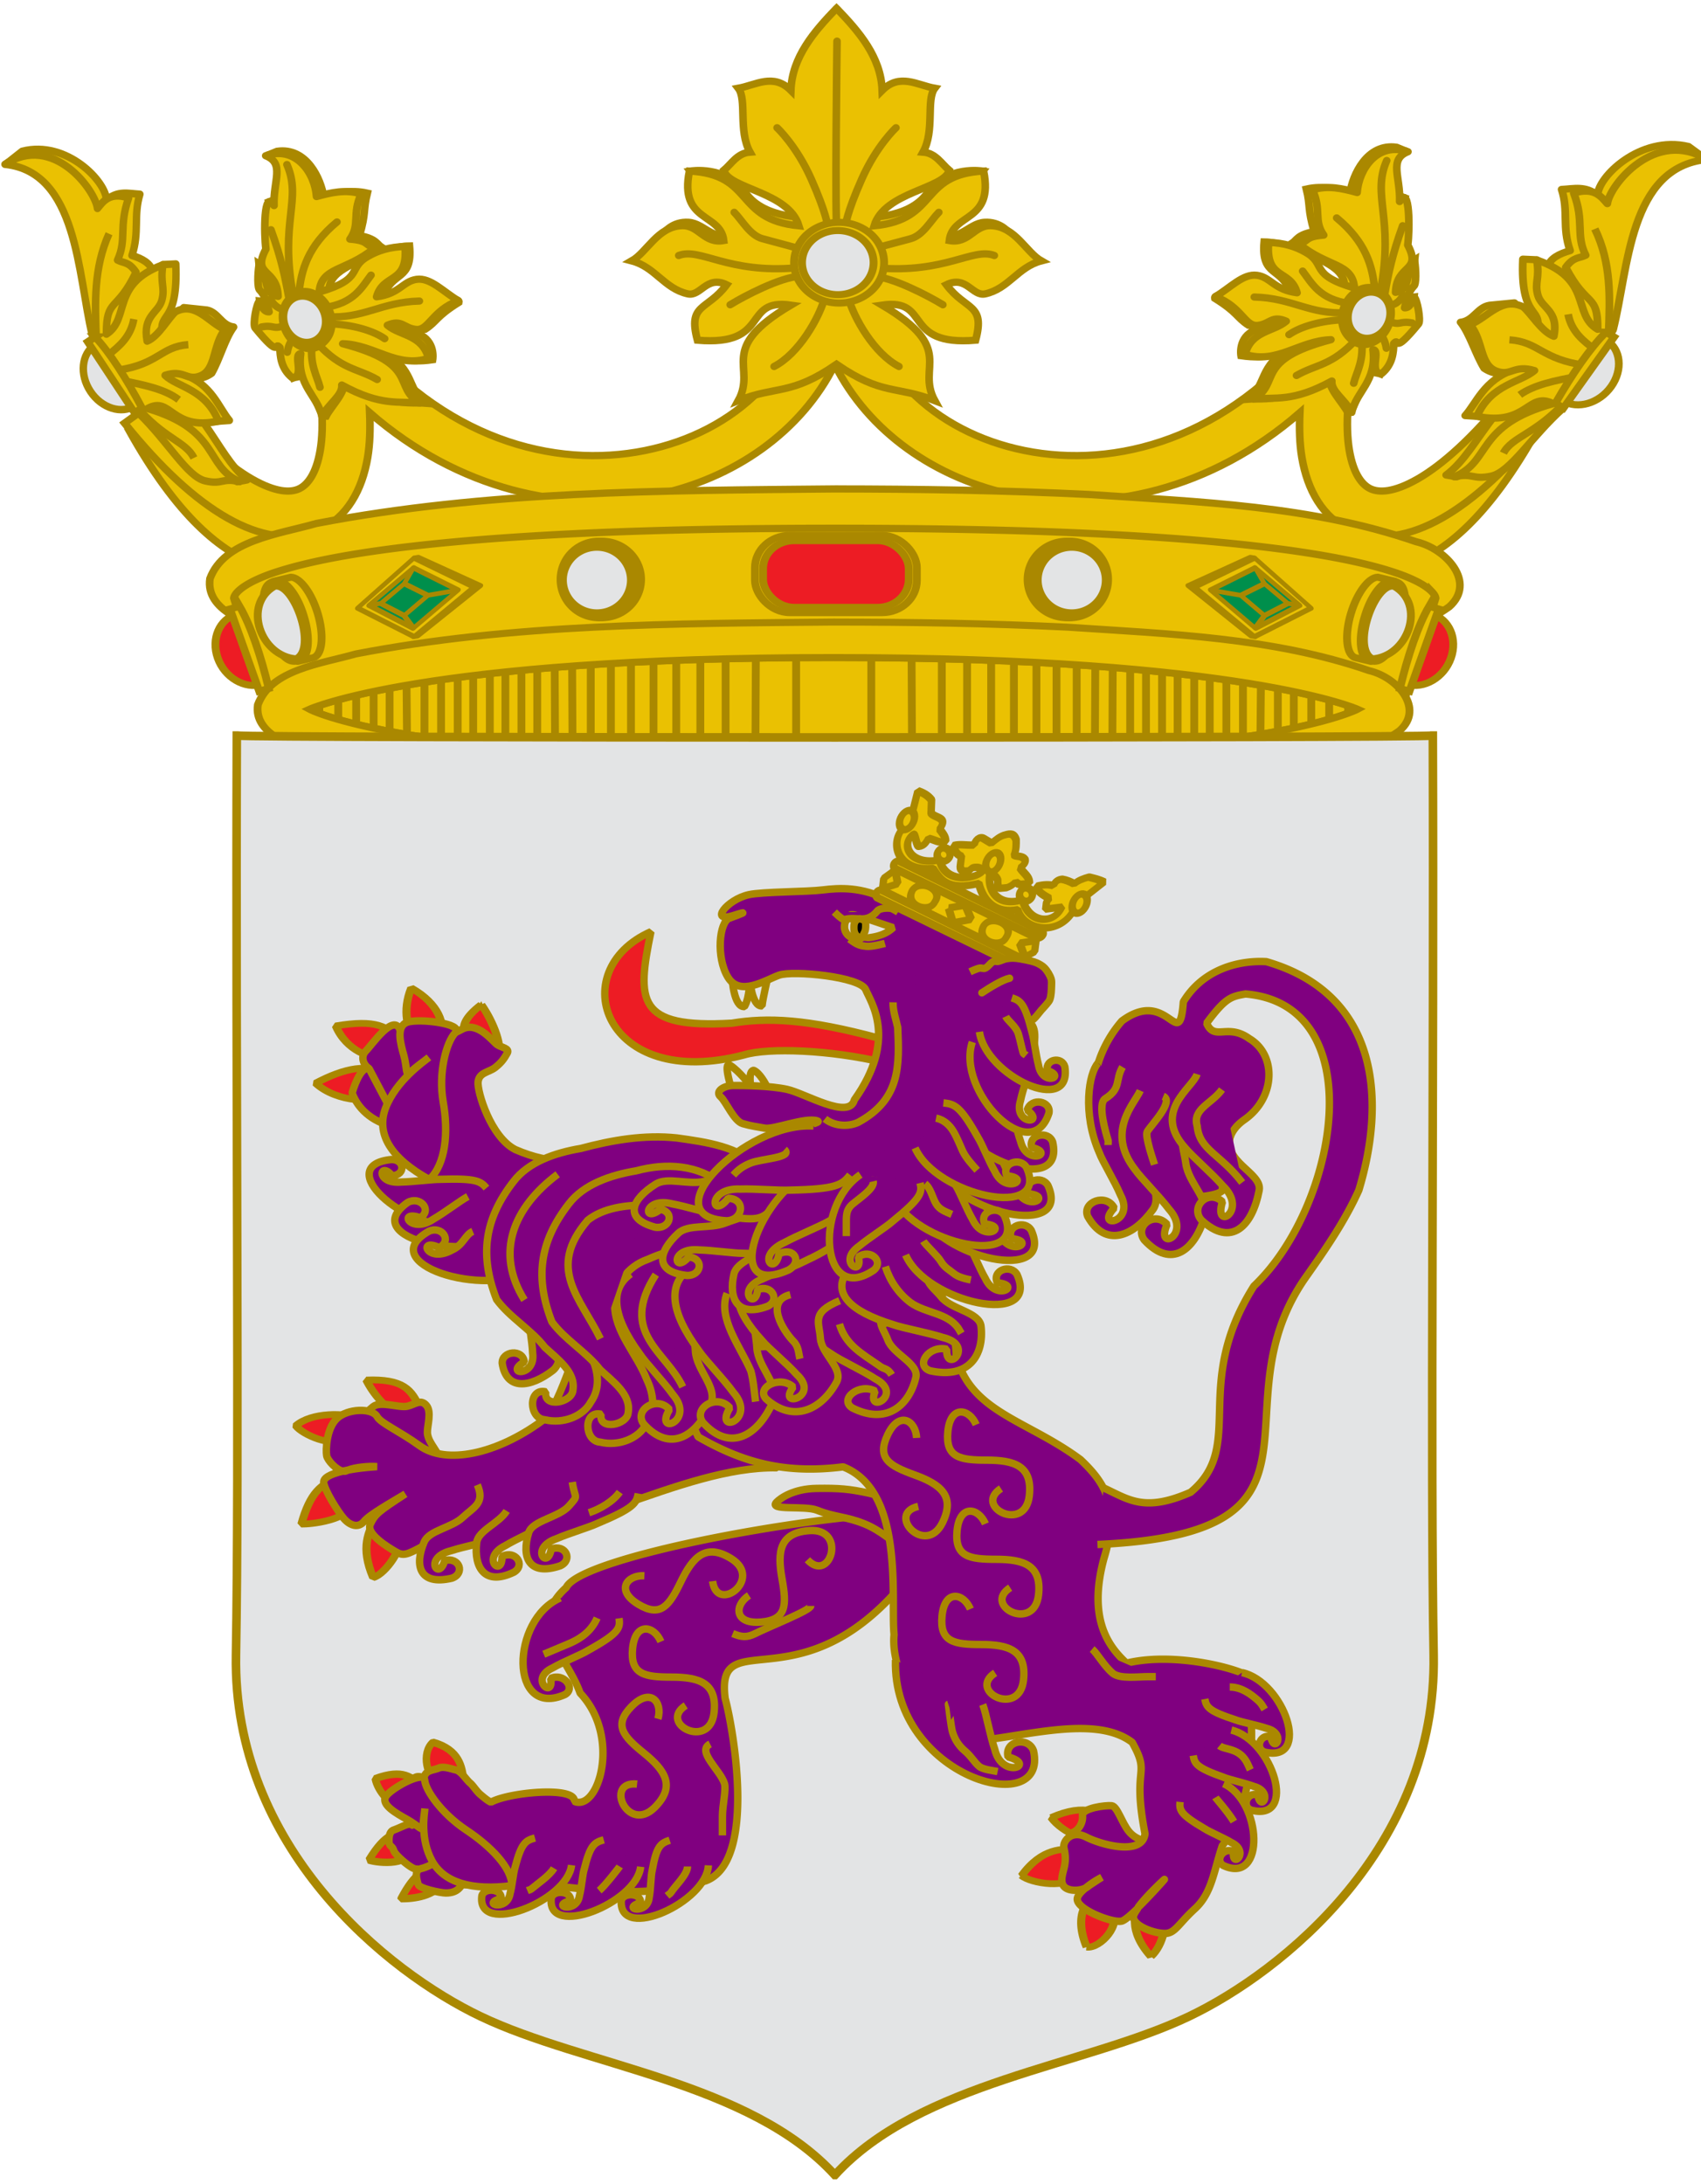 <svg xmlns="http://www.w3.org/2000/svg" width="705" height="905" version="1.0"><defs><linearGradient id="b"><stop style="stop-color:#403800;stop-opacity:1" offset="0"/><stop offset=".5" style="stop-color:#c8af00;stop-opacity:1"/><stop style="stop-color:#403900;stop-opacity:1" offset="1"/></linearGradient><linearGradient id="a"><stop style="stop-color:#5d070b;stop-opacity:1" offset="0"/><stop offset=".5" style="stop-color:#ed1c24;stop-opacity:1"/><stop style="stop-color:#5d070a;stop-opacity:1" offset="1"/></linearGradient><linearGradient id="c"><stop offset="0" style="stop-color:#3c030b;stop-opacity:1"/><stop style="stop-color:#ad1518;stop-opacity:1" offset=".5"/><stop offset="1" style="stop-color:#3b040a;stop-opacity:1"/></linearGradient></defs><g style="stroke:#a80;stroke-opacity:1;stroke-width:2.414;stroke-miterlimit:4;stroke-dasharray:none"><g style="stroke:#a80;stroke-opacity:1;stroke-width:2.295;stroke-miterlimit:4;stroke-dasharray:none"><g style="stroke:#a80;stroke-opacity:1;stroke-width:2.295;stroke-miterlimit:4;stroke-dasharray:none"><g style="stroke:#a80;stroke-opacity:1;stroke-width:2.968;stroke-miterlimit:4;stroke-dasharray:none"><g style="display:inline;stroke:#a80;stroke-opacity:1;stroke-width:3.095;stroke-miterlimit:4;stroke-dasharray:none"><path d="M11.492 293.35c17.922 33.999 34.193 46.38 43.38 49.413 9.185 3.033 11.223-1.746 10.954-.953l18.95 5.288c-4.08 12.03-19.922 18.98-36.894 13.376-16.972-5.603-35.138-22.235-54.24-58.472l17.85-8.651z" style="fill:#eac102;fill-opacity:1;fill-rule:evenodd;stroke:#a80;stroke-width:3.095;stroke-linecap:butt;stroke-linejoin:miter;marker:none;marker-start:none;marker-mid:none;marker-end:none;stroke-miterlimit:4;stroke-dasharray:none;stroke-dashoffset:0;stroke-opacity:1;visibility:visible;display:inline;overflow:visible;enable-background:accumulate" transform="matrix(1.021 0 0 .966 60.017 -113.366)"/><path style="fill:#eac102;fill-opacity:1;fill-rule:evenodd;stroke:#a80;stroke-width:3.095;stroke-linecap:butt;stroke-linejoin:miter;marker:none;marker-start:none;marker-mid:none;marker-end:none;stroke-miterlimit:4;stroke-dasharray:none;stroke-dashoffset:0;stroke-opacity:1;visibility:visible;display:inline;overflow:visible;enable-background:accumulate" d="M547.303 293.35c-17.923 33.999-34.194 46.38-43.38 49.413-9.186 3.033-11.224-1.746-10.955-.953l-18.95 5.288c4.081 12.03 19.922 18.98 36.894 13.376 16.973-5.603 35.138-22.235 54.24-58.472l-17.85-8.651z" transform="matrix(1.021 0 0 .966 60.017 -113.366)"/><path style="fill:#eac102;fill-opacity:1;fill-rule:evenodd;stroke:#a80;stroke-width:3.095;stroke-linecap:butt;stroke-linejoin:miter;stroke-miterlimit:4;stroke-dasharray:none;stroke-opacity:1" d="M269.358 237.145c-1.643 37.583-29.502 65.621-66.341 73.468-36.84 7.847-82.237-4.672-118.001-52.116l-17.27 8.132c4.342 18.418 5.124 33.49 3.472 43.832-1.653 10.342-5.298 14.988-8.681 16.6-3.383 1.613-9.282 1.643-19.068-4.264-9.786-5.907-22.318-17.56-36.186-35.76l-15.504 11.819c14.842 19.478 28.629 32.78 41.638 40.633 13.01 7.853 26.356 10.487 37.496 5.178 11.14-5.31 17.315-17.106 19.555-31.13.927-5.802 1.088-12.283.823-19.159 36.185 33.263 79.167 43.101 115.777 35.303 32.148-6.848 59.579-27.358 73.011-55.985 13.433 28.627 40.864 49.137 73.012 55.985 36.61 7.798 79.591-2.04 115.777-35.303-.265 6.876-.104 13.357.823 19.16 2.24 14.023 8.415 25.82 19.555 31.13 11.14 5.308 24.486 2.674 37.496-5.18 13.009-7.852 26.796-21.154 41.638-40.632l-15.504-11.819c-13.868 18.2-26.4 29.853-36.186 35.76-9.786 5.907-15.685 5.877-19.068 4.264-3.383-1.612-7.029-6.258-8.68-16.6-1.653-10.342-.871-25.414 3.472-43.832l-17.271-8.132c-35.764 47.444-81.161 59.963-118 52.116-36.84-7.847-64.699-35.885-66.342-73.468l-10.722.456-10.721-.456z" transform="matrix(1.021 0 0 .966 60.017 -113.366)"/><path style="fill:#eac102;fill-rule:evenodd;stroke:#a80;stroke-width:3.095;stroke-linecap:butt;stroke-linejoin:miter;stroke-opacity:1;stroke-miterlimit:4;stroke-dasharray:none" d="M279.863 327.079c-70.23.7-141.267.765-210.24 14.813-15.392 4.638-37.398 7.228-43.175 23.657-1.896 13.722 15.507 19.537 26.378 23.309 51.785 14.84 106.504 16.097 160.16 18.417 83.476 1.599 167.49 2.248 250.348-8.835 22.636-4.174 47.562-6.75 66.176-20.816 11.115-10.394-1.188-24.928-13.475-27.918-42.15-15.44-88.123-17.097-132.703-20.241-34.454-1.795-68.968-2.363-103.469-2.386z" transform="matrix(1.021 0 0 .966 60.017 -113.366)"/><path style="fill:#eac102;fill-opacity:1;fill-rule:evenodd;stroke:#a80;stroke-width:3.095;stroke-linecap:butt;stroke-linejoin:miter;stroke-opacity:1;stroke-miterlimit:4;stroke-dasharray:none" d="M280.08 343.947c-38.28 0-70.562.712-97.77 1.95-5.442.247-10.695.522-15.74.808-60.502 3.433-92.944 9.5-110.33 15.043-1.449.462-2.823.908-4.07 1.36-6.218 2.26-10.041 4.423-12.367 6.18-.458.345-.852.677-1.202.993-.363.327-.667.628-.93.919-1.555 1.716-1.512 2.758-1.512 2.758l13.22 45.57H510.78l13.22-45.57s.042-1.042-1.513-2.758a12.806 12.806 0 0 0-.93-.92c-2.127-1.921-6.105-4.46-13.568-7.171-.01-.004-.028.004-.039 0-16.216-5.886-48.816-12.685-114.362-16.404h-.039c-5.044-.286-10.259-.561-15.7-.809-27.21-1.237-59.489-1.95-97.77-1.95z" transform="matrix(1.021 0 0 .966 60.017 -113.366)"/><g style="fill:#eac102;fill-opacity:1;stroke:#a80;stroke-opacity:1;stroke-width:2.779;stroke-miterlimit:4;stroke-dasharray:none"><path style="fill:#eac102;fill-opacity:1;fill-rule:evenodd;stroke:#a80;stroke-width:2.779;stroke-linecap:butt;stroke-linejoin:miter;stroke-opacity:1;stroke-miterlimit:4;stroke-dasharray:none" d="M1146.982 293.415s40.214-20.435 186.113-20.435c145.417 0 186.114 20.435 186.114 20.435s-34.014 20.436-186.114 20.436c-152.583 0-186.113-20.436-186.113-20.436z" transform="matrix(1.167 0 0 1.048 -1210.251 -13.634)"/><g style="fill:#eac102;fill-opacity:1;stroke:#a80;stroke-opacity:1;stroke-width:2.779;stroke-miterlimit:4;stroke-dasharray:none"><path d="M1103.773 494.662v-47.28M1095.22 494.662v-47.28M1087.147 494.662v-47.28M1079.144 494.662v-47.28M1072.012 494.662v-47.28M1058.412 492.113l-.189-43.034m6.636 43.6v-45.013M1045.855 490.178V450.53m6.362 40.78-.189-42.194M1029.009 487.914v-34.835m5.527 35.4v-36.532m5.695 37.665v-37.95M1023.105 487.629V453.93M1017.599 485.93v-31.434M1011.694 485.08v-29.17M999.606 482.534l-.188-23.224m6.383 24.356v-26.055M993.411 480.55v-20.393M987.738 478.897v-16.983M981.543 476.633V463.33M975.176 475.5v-9.904M968.437 473.238v-4.813M1137.799 492.113v-43.315m-14.49 44.732.19-45.864m-10.75 46.43v-46.715M1198.514 494.662v-47.28M1207.066 494.662v-47.28M1215.14 494.662v-47.28M1223.143 494.662v-47.28M1230.274 494.662v-47.28M1243.875 492.113l.188-43.034m-6.636 43.6v-45.013M1256.432 490.178V450.53m-6.362 40.78.188-42.194M1273.278 487.914v-34.835m-5.528 35.4v-36.532m-5.694 37.665v-37.95M1279.182 487.629V453.93M1284.688 485.93v-31.434M1290.592 485.08v-29.17M1302.68 482.534l.19-23.224m-6.384 24.356v-26.055M1308.876 480.55v-20.393M1314.548 478.897v-16.983M1320.743 476.633V463.33M1327.11 475.5v-9.904M1333.85 473.238v-4.813M1164.488 492.113v-43.315m14.489 44.732-.188-45.864m10.748 46.43v-46.715" style="font-size:12px;fill:#eac102;fill-opacity:1;stroke:#a80;stroke-width:2.779;stroke-opacity:1;stroke-miterlimit:4;stroke-dasharray:none" transform="matrix(1.167 0 0 1.048 -997.841 -199.616)"/></g><path style="fill:#eac102;fill-opacity:1;fill-rule:evenodd;stroke:#a80;stroke-width:2.779;stroke-linecap:butt;stroke-linejoin:miter;stroke-opacity:1;stroke-miterlimit:4;stroke-dasharray:none" d="M1332.929 258.951c-56.613.595-113.87.658-169.469 12.594-12.408 3.94-30.155 6.135-34.812 20.094-1.528 11.659 12.487 16.608 21.25 19.812 41.744 12.61 85.872 13.685 129.125 15.656 67.29 1.359 134.99 1.886 201.78-7.53 18.248-3.548 38.34-5.738 53.344-17.688 8.96-8.832-.939-21.18-10.843-23.72-33.977-13.119-71.033-14.516-106.969-17.187-27.773-1.525-55.594-2.012-83.406-2.03zm.156 14.031c145.416 0 186.125 20.438 186.125 20.438s-34.025 20.437-186.125 20.437c-152.583 0-186.094-20.437-186.094-20.437s40.194-20.438 186.094-20.438z" transform="matrix(1.167 0 0 1.048 -1210.251 -13.634)"/></g><g style="stroke:#a80;stroke-opacity:1;stroke-width:4.34;stroke-miterlimit:4;stroke-dasharray:none"><path transform="matrix(.943 0 0 .853 -2447.78 36.8)" d="M2989.922 81.517a27.554 27.554 0 1 1-55.108 0 27.554 27.554 0 1 1 55.108 0z" style="fill:#eac102;fill-opacity:1;fill-rule:evenodd;stroke:#a80;stroke-width:3.426;stroke-linecap:round;stroke-linejoin:round;marker:none;marker-start:none;marker-mid:none;marker-end:none;stroke-miterlimit:4;stroke-dasharray:none;stroke-dashoffset:0;stroke-opacity:1;visibility:visible;display:inline;overflow:visible;enable-background:accumulate"/><path style="fill:#e3e4e5;fill-opacity:1;fill-rule:evenodd;stroke:#a80;stroke-width:4.311;stroke-linecap:round;stroke-linejoin:round;marker:none;marker-start:none;marker-mid:none;marker-end:none;stroke-miterlimit:4;stroke-dasharray:none;stroke-dashoffset:0;stroke-opacity:1;visibility:visible;display:inline;overflow:visible;enable-background:accumulate" d="M2989.922 81.517a27.554 27.554 0 1 1-55.108 0 27.554 27.554 0 1 1 55.108 0z" transform="matrix(.75 0 0 .678 -1874.945 51.07)"/></g></g><g style="stroke:#a80;stroke-opacity:1;stroke-width:2.968;stroke-miterlimit:4;stroke-dasharray:none"><g style="stroke:#a80;stroke-opacity:1;stroke-width:6.161;stroke-miterlimit:4;stroke-dasharray:none"><path transform="matrix(.703 0 0 .684 -804.562 -243.537)" d="M1796.348 707.07a23.066 23.066 0 1 1-46.132 0 23.066 23.066 0 1 1 46.132 0z" style="opacity:1;fill:#eac102;fill-opacity:1;fill-rule:evenodd;stroke:#a80;stroke-width:4.433;stroke-linecap:round;stroke-linejoin:round;marker:none;marker-start:none;marker-mid:none;marker-end:none;stroke-miterlimit:4;stroke-dasharray:none;stroke-dashoffset:0;stroke-opacity:1;visibility:visible;display:inline;overflow:visible;enable-background:accumulate"/><path style="opacity:1;fill:#eac102;fill-opacity:1;fill-rule:evenodd;stroke:#a80;stroke-width:4.483;stroke-linecap:round;stroke-linejoin:round;marker:none;marker-start:none;marker-mid:none;marker-end:none;stroke-miterlimit:4;stroke-dasharray:none;stroke-dashoffset:0;stroke-opacity:1;visibility:visible;display:inline;overflow:visible;enable-background:accumulate" d="M1796.348 707.07a23.066 23.066 0 1 1-46.132 0 23.066 23.066 0 1 1 46.132 0z" transform="matrix(.687 0 0 .684 -774.742 -243.537)"/><path transform="matrix(.608 0 0 .592 -633.957 -178.237)" d="M1796.348 707.07a23.066 23.066 0 1 1-46.132 0 23.066 23.066 0 1 1 46.132 0z" style="opacity:1;fill:#e3e4e5;fill-opacity:1;fill-rule:evenodd;stroke:#a80;stroke-width:5.125;stroke-linecap:round;stroke-linejoin:round;marker:none;marker-start:none;marker-mid:none;marker-end:none;stroke-miterlimit:4;stroke-dasharray:none;stroke-dashoffset:0;stroke-opacity:1;visibility:visible;display:inline;overflow:visible;enable-background:accumulate"/></g><g style="stroke:#a80;stroke-opacity:1;stroke-width:6.161;stroke-miterlimit:4;stroke-dasharray:none"><path style="opacity:1;fill:#eac102;fill-opacity:1;fill-rule:evenodd;stroke:#a80;stroke-width:4.433;stroke-linecap:round;stroke-linejoin:round;marker:none;marker-start:none;marker-mid:none;marker-end:none;stroke-miterlimit:4;stroke-dasharray:none;stroke-dashoffset:0;stroke-opacity:1;visibility:visible;display:inline;overflow:visible;enable-background:accumulate" d="M1796.348 707.07a23.066 23.066 0 1 1-46.132 0 23.066 23.066 0 1 1 46.132 0z" transform="matrix(-.703 0 0 .684 1496.16 -243.537)"/><path transform="matrix(-.687 0 0 .684 1466.34 -243.537)" d="M1796.348 707.07a23.066 23.066 0 1 1-46.132 0 23.066 23.066 0 1 1 46.132 0z" style="opacity:1;fill:#eac102;fill-opacity:1;fill-rule:evenodd;stroke:#a80;stroke-width:4.483;stroke-linecap:round;stroke-linejoin:round;marker:none;marker-start:none;marker-mid:none;marker-end:none;stroke-miterlimit:4;stroke-dasharray:none;stroke-dashoffset:0;stroke-opacity:1;visibility:visible;display:inline;overflow:visible;enable-background:accumulate"/><path style="opacity:1;fill:#e3e4e5;fill-opacity:1;fill-rule:evenodd;stroke:#a80;stroke-width:5.125;stroke-linecap:round;stroke-linejoin:round;marker:none;marker-start:none;marker-mid:none;marker-end:none;stroke-miterlimit:4;stroke-dasharray:none;stroke-dashoffset:0;stroke-opacity:1;visibility:visible;display:inline;overflow:visible;enable-background:accumulate" d="M1796.348 707.07a23.066 23.066 0 1 1-46.132 0 23.066 23.066 0 1 1 46.132 0z" transform="matrix(-.608 0 0 .592 1325.555 -178.237)"/></g><g style="stroke:#a80;stroke-opacity:1;stroke-width:4.196;stroke-miterlimit:4;stroke-dasharray:none"><path style="fill:none;fill-rule:evenodd;stroke:#a80;stroke-width:4.196;stroke-linecap:round;stroke-linejoin:round;stroke-opacity:1;stroke-miterlimit:4;stroke-dasharray:none" d="m1880.996 701.453 50.396-34.397h3.228l-48.065 34.397h-5.56zM1880.996 701.453l50.396 34.398h3.228l-48.065-34.398h-5.56z" transform="matrix(-.515 .089 0 .474 1167.893 -257.17)"/><path style="fill:none;fill-opacity:1;fill-rule:evenodd;stroke:#a80;stroke-width:4.196;stroke-linecap:round;stroke-linejoin:round;marker:none;marker-start:none;marker-mid:none;marker-end:none;stroke-miterlimit:4;stroke-dasharray:none;stroke-dashoffset:0;stroke-opacity:1;visibility:visible;display:inline;overflow:visible;enable-background:accumulate" d="m1934.694 735.732 45.26-33.397-45.157-35.103" transform="matrix(-.515 .089 0 .474 1167.893 -257.17)"/><g style="stroke:#a80;stroke-opacity:1;stroke-width:4.196;stroke-miterlimit:4;stroke-dasharray:none"><path d="m1897.048 701.806 36.161 26.636 35.632-26.812-35.808-26.107-35.985 26.283z" style="fill:#008f4c;fill-rule:evenodd;stroke:#a80;stroke-width:4.196;stroke-linecap:round;stroke-linejoin:round;stroke-opacity:1;stroke-miterlimit:4;stroke-dasharray:none" transform="matrix(-.515 .089 0 .474 1166.863 -256.993)"/><path style="fill:none;fill-rule:evenodd;stroke:#a80;stroke-width:4.196;stroke-linecap:round;stroke-linejoin:round;stroke-miterlimit:4;stroke-dasharray:none;stroke-opacity:1" d="m1921.365 701.89 19.128 14.028 18.849-14.121-18.942-13.75-19.035 13.843zM1933.033 728.266l7.497-12.348M1968.312 701.63l-9.04.132M1921.39 701.806h-23.637M1940.485 688.18l-7.452-12.657" transform="matrix(-.515 .089 0 .474 1166.863 -256.993)"/></g></g><g style="stroke:#a80;stroke-opacity:1;stroke-width:4.196;stroke-miterlimit:4;stroke-dasharray:none"><path d="m1880.996 701.453 50.396-34.397h3.228l-48.065 34.397h-5.56zM1880.996 701.453l50.396 34.398h3.228l-48.065-34.398h-5.56z" style="fill:none;fill-rule:evenodd;stroke:#a80;stroke-width:4.196;stroke-linecap:round;stroke-linejoin:round;stroke-opacity:1;stroke-miterlimit:4;stroke-dasharray:none" transform="matrix(.515 .089 0 .474 -476.296 -257.17)"/><path d="m1934.694 735.732 45.26-33.397-45.157-35.103" style="fill:none;fill-opacity:1;fill-rule:evenodd;stroke:#a80;stroke-width:4.196;stroke-linecap:round;stroke-linejoin:round;marker:none;marker-start:none;marker-mid:none;marker-end:none;stroke-miterlimit:4;stroke-dasharray:none;stroke-dashoffset:0;stroke-opacity:1;visibility:visible;display:inline;overflow:visible;enable-background:accumulate" transform="matrix(.515 .089 0 .474 -476.296 -257.17)"/><g style="stroke:#a80;stroke-opacity:1;stroke-width:4.196;stroke-miterlimit:4;stroke-dasharray:none"><path style="fill:#008f4c;fill-rule:evenodd;stroke:#a80;stroke-width:4.196;stroke-linecap:round;stroke-linejoin:round;stroke-opacity:1;stroke-miterlimit:4;stroke-dasharray:none" d="m1897.048 701.806 36.161 26.636 35.632-26.812-35.808-26.107-35.985 26.283z" transform="matrix(.515 .089 0 .474 -475.265 -256.993)"/><path d="m1921.365 701.89 19.128 14.028 18.849-14.121-18.942-13.75-19.035 13.843zM1933.033 728.266l7.497-12.348M1968.312 701.63l-9.04.132M1921.39 701.806h-23.637M1940.485 688.18l-7.452-12.657" style="fill:none;fill-rule:evenodd;stroke:#a80;stroke-width:4.196;stroke-linecap:round;stroke-linejoin:round;stroke-miterlimit:4;stroke-dasharray:none;stroke-opacity:1" transform="matrix(.515 .089 0 .474 -475.265 -256.993)"/></g></g><g transform="matrix(.527 0 0 .472 -494.336 -94.021)" style="stroke:#a80;stroke-opacity:1;stroke-width:6.161;stroke-miterlimit:4;stroke-dasharray:none"><rect rx="27.251" ry="28.395" y="669.169" x="1531.773" height="67.836" width="127.299" style="opacity:1;fill:#eac102;fill-opacity:1;fill-rule:nonzero;stroke:#a80;stroke-width:6.161;stroke-linecap:butt;stroke-linejoin:miter;marker:none;marker-start:none;marker-mid:none;marker-end:none;stroke-miterlimit:4;stroke-dasharray:none;stroke-dashoffset:0;stroke-opacity:1;visibility:visible;display:inline;overflow:visible;enable-background:accumulate"/><rect style="opacity:1;fill:#ed1c24;fill-opacity:1;fill-rule:nonzero;stroke:#a80;stroke-width:6.161;stroke-linecap:butt;stroke-linejoin:miter;marker:none;marker-start:none;marker-mid:none;marker-end:none;stroke-miterlimit:4;stroke-dasharray:none;stroke-dashoffset:0;stroke-opacity:1;visibility:visible;display:inline;overflow:visible;enable-background:accumulate" width="114.544" height="58.579" x="1538.15" y="673.797" ry="24.52" rx="24.52"/></g><g style="stroke:#a80;stroke-opacity:1;stroke-width:2.551;stroke-miterlimit:4;stroke-dasharray:none"><g style="stroke:#a80;stroke-opacity:1;stroke-width:2.551;stroke-miterlimit:4;stroke-dasharray:none"><g style="stroke:#a80;stroke-opacity:1;stroke-width:5.42;stroke-miterlimit:4;stroke-dasharray:none"><path style="opacity:1;fill:#ed1c24;fill-opacity:1;fill-rule:nonzero;stroke:#a80;stroke-width:5.42;stroke-linecap:butt;stroke-linejoin:miter;marker:none;marker-start:none;marker-mid:none;marker-end:none;stroke-miterlimit:4;stroke-dasharray:none;stroke-dashoffset:0;stroke-opacity:1;visibility:visible;display:inline;overflow:visible;enable-background:accumulate" d="M2069.063 730.688c.223.007.43.093.656.093 12.758 0 23.094-12.766 23.093-28.5 0-15.734-10.335-28.5-23.093-28.5-.226 0-.433.086-.657.094v56.813z" transform="matrix(-.57 .163 .182 .512 1155.358 -427.984)"/><path style="fill:#eac102;fill-opacity:1;fill-rule:nonzero;stroke:#a80;stroke-width:5.42;stroke-linecap:butt;stroke-linejoin:miter;marker:none;marker-start:none;marker-mid:none;marker-end:none;stroke-miterlimit:4;stroke-dashoffset:0;stroke-opacity:1;visibility:visible;display:inline;overflow:visible;enable-background:accumulate;stroke-dasharray:none" d="M2066.286 668.732h6.95v66.529h-6.95c-2.458-25.69-2.862-50.125 0-66.53z" transform="matrix(-.57 .163 .182 .512 1155.358 -427.984)"/></g><g style="stroke:#a80;stroke-opacity:1;stroke-width:5.42;stroke-miterlimit:4;stroke-dasharray:none"><path style="opacity:1;fill:#eac102;fill-opacity:1;fill-rule:evenodd;stroke:#a80;stroke-width:5.42;stroke-linecap:round;stroke-linejoin:round;marker:none;marker-start:none;marker-mid:none;marker-end:none;stroke-miterlimit:4;stroke-dasharray:none;stroke-dashoffset:0;stroke-opacity:1;visibility:visible;display:inline;overflow:visible;enable-background:accumulate" d="M2030.156 670.594c-6.01 1.755-10.687 15.383-10.687 31.906 0 16.522 4.678 30.119 10.687 31.875l.25.063c.352.082.703.125 1.063.125l10.843-.024v-18.351c.739-4.161 1.157-8.78 1.157-13.688 0-4.908-.418-9.558-1.157-13.719v-18.178l-12.156-.01z" transform="matrix(-.578 .139 .155 .519 1190.065 -391.072)"/><path style="opacity:1;fill:#eac102;fill-opacity:1;fill-rule:evenodd;stroke:#a80;stroke-width:3.865;stroke-linecap:round;stroke-linejoin:round;marker:none;marker-start:none;marker-mid:none;marker-end:none;stroke-miterlimit:4;stroke-dasharray:none;stroke-dashoffset:0;stroke-opacity:1;visibility:visible;display:inline;overflow:visible;enable-background:accumulate" d="M2048.379 702.486a6.07 32.089 0 1 1-12.138 0 6.07 32.089 0 1 1 12.138 0z" transform="matrix(-1.144 .275 .154 .516 2346.635 -666.735)"/><path style="fill:#e3e4e5;fill-opacity:1;fill-rule:evenodd;stroke:#a80;stroke-width:5.42;stroke-linecap:round;stroke-linejoin:round;marker:none;marker-start:none;marker-mid:none;marker-end:none;stroke-miterlimit:4;stroke-dashoffset:0;stroke-opacity:1;visibility:visible;display:inline;overflow:visible;enable-background:accumulate;stroke-dasharray:none" d="M2042.955 674.4c25.153 7.781 23.558 49.664 0 57.98-16.346-3.472-14.067-57.719 0-57.98z" transform="matrix(-.578 .139 .155 .519 1190.065 -391.072)"/></g></g><g style="stroke:#a80;stroke-opacity:1;stroke-width:2.551;stroke-miterlimit:4;stroke-dasharray:none"><g style="stroke:#a80;stroke-opacity:1;stroke-width:5.42;stroke-miterlimit:4;stroke-dasharray:none"><path d="M2069.063 730.688c.223.007.43.093.656.093 12.758 0 23.094-12.766 23.093-28.5 0-15.734-10.335-28.5-23.093-28.5-.226 0-.433.086-.657.094v56.813z" style="opacity:1;fill:#ed1c24;fill-opacity:1;fill-rule:nonzero;stroke:#a80;stroke-width:5.42;stroke-linecap:butt;stroke-linejoin:miter;marker:none;marker-start:none;marker-mid:none;marker-end:none;stroke-miterlimit:4;stroke-dasharray:none;stroke-dashoffset:0;stroke-opacity:1;visibility:visible;display:inline;overflow:visible;enable-background:accumulate" transform="matrix(.57 .163 -.182 .512 -463.76 -427.984)"/><path d="M2066.286 668.732h6.95v66.529h-6.95c-2.458-25.69-2.862-50.125 0-66.53z" style="fill:#eac102;fill-opacity:1;fill-rule:nonzero;stroke:#a80;stroke-width:5.42;stroke-linecap:butt;stroke-linejoin:miter;marker:none;marker-start:none;marker-mid:none;marker-end:none;stroke-miterlimit:4;stroke-dashoffset:0;stroke-opacity:1;visibility:visible;display:inline;overflow:visible;enable-background:accumulate;stroke-dasharray:none" transform="matrix(.57 .163 -.182 .512 -463.76 -427.984)"/></g><g style="stroke:#a80;stroke-opacity:1;stroke-width:5.42;stroke-miterlimit:4;stroke-dasharray:none"><path d="M2030.156 670.594c-6.01 1.755-10.687 15.383-10.687 31.906 0 16.522 4.678 30.119 10.687 31.875l.25.063c.352.082.703.125 1.063.125l10.843-.024v-18.351c.739-4.161 1.157-8.78 1.157-13.688 0-4.908-.418-9.558-1.157-13.719v-18.178l-12.156-.01z" style="opacity:1;fill:#eac102;fill-opacity:1;fill-rule:evenodd;stroke:#a80;stroke-width:5.42;stroke-linecap:round;stroke-linejoin:round;marker:none;marker-start:none;marker-mid:none;marker-end:none;stroke-miterlimit:4;stroke-dasharray:none;stroke-dashoffset:0;stroke-opacity:1;visibility:visible;display:inline;overflow:visible;enable-background:accumulate" transform="matrix(.578 .139 -.155 .519 -498.468 -391.072)"/><path transform="matrix(1.144 .275 -.154 .516 -1655.037 -666.735)" d="M2048.379 702.486a6.07 32.089 0 1 1-12.138 0 6.07 32.089 0 1 1 12.138 0z" style="opacity:1;fill:#eac102;fill-opacity:1;fill-rule:evenodd;stroke:#a80;stroke-width:3.865;stroke-linecap:round;stroke-linejoin:round;marker:none;marker-start:none;marker-mid:none;marker-end:none;stroke-miterlimit:4;stroke-dasharray:none;stroke-dashoffset:0;stroke-opacity:1;visibility:visible;display:inline;overflow:visible;enable-background:accumulate"/><path d="M2042.955 674.4c25.153 7.781 23.558 49.664 0 57.98-16.346-3.472-14.067-57.719 0-57.98z" style="fill:#e3e4e5;fill-opacity:1;fill-rule:evenodd;stroke:#a80;stroke-width:5.42;stroke-linecap:round;stroke-linejoin:round;marker:none;marker-start:none;marker-mid:none;marker-end:none;stroke-miterlimit:4;stroke-dashoffset:0;stroke-opacity:1;visibility:visible;display:inline;overflow:visible;enable-background:accumulate;stroke-dasharray:none" transform="matrix(.578 .139 -.155 .519 -498.468 -391.072)"/></g></g></g></g></g></g><g style="stroke-width:2.356;stroke-miterlimit:4;stroke-dasharray:none;stroke:#a80;stroke-opacity:1"><g style="stroke-width:6.201;stroke-miterlimit:4;stroke-dasharray:none;stroke:#a80;stroke-opacity:1"><path style="fill:#eac102;fill-rule:evenodd;stroke:#a80;stroke-width:6.201;stroke-linecap:round;stroke-linejoin:round;stroke-miterlimit:4;stroke-dasharray:none;stroke-opacity:1" d="m2259.22-21.284 13.513-10.7c38.725-10.031 73.253 26.828 73.025 42.667 9.68-8.806 19.36-5.788 29.039-5.28-5.726 18.92-.138 33.015-6.864 53.325 8.969 2.784 15.989 6.738 17.95 13.727l8.976-5.808 11.088-.528c2.121 52.754-15.08 41.16-11.616 60.717l18.48-22.703 20.062 2.112c9.82 1.864 12.627 13.462 23.23 14.783-7.483 10.116-12.038 27.91-19.006 40.126-8.556 6.212-16.076 5.173-23.23 1.583 23.333 8.588 29.448 28.738 38.54 39.598-9.559.528-18.141 1.584-22.174 2.112 14.738 21.028 23.153 37.859 37.486 49.629l-8.448 1.584-43.821-21.647-36.958-38.014-45.405-70.22-1.584-110.872c-23.15-11.794-19.606-39.16-72.283-36.19z" transform="matrix(-.515 0 0 .476 1870.25 75.9)"/><path style="fill:#eac102;fill-rule:evenodd;stroke:#a80;stroke-width:6.201;stroke-linecap:butt;stroke-linejoin:round;stroke-miterlimit:4;stroke-dasharray:none;stroke-opacity:1" d="M2257.836-20.617c63.056 6.588 63.012 95.73 75.586 148.407l40.318 68.267c25.497 24.638 41.98 55.29 57.75 58.903 15.277 3.5 14.219-3.019 29.759.658-30.425-13.526-16.494-44.747-79.72-63.685 20.445-11.326 20.444 19.878 61.393 10.996-11.231-28.088-35.37-29.443-46.274-39.86 16.707-5.397 18.54 5.342 30.697.458 13.499-5.423 10.385-26.335 21.075-40.318-13.993-6.174-25.367-24.565-42.609-15.578-5.992 4.969-14.814 21.736-24.74 25.657-4.177-22.38 9.867-24.388 12.828-35.736 2.934-11.245-1.755-14.662.916-30.697-45.422 16.762-28.28 47.084-49.031 60.368-.213-32.214 8.898-18.514 25.665-53.954-6.33-9.421-10.793-7.643-16.036-10.538 8.33-18.001.796-28.962 9.622-54.063-16.68-5.572-22.356 3.466-27.032 9.163-1.695-15.592-38.161-65.956-80.167-38.448z" transform="matrix(-.515 0 0 .476 1870.25 75.9)"/><path style="fill:none;fill-rule:evenodd;stroke:#a80;stroke-width:6.201;stroke-linecap:butt;stroke-linejoin:miter;stroke-miterlimit:4;stroke-dasharray:none;stroke-opacity:1" d="M2348.03 39.813c-13.443 30.095-12.093 60.189-11.112 90.283m32.64-15.973c-2.704 15.12-12.25 23.4-22.223 31.251m69.448-9.028c-23.958 1.777-25.712 17.052-61.114 22.223m6.945 9.723c17.158 3.444 34.118 7.087 45.835 15.973m-36.807 5.556c23.369 28.197 42.978 30.734 50.002 45.14" transform="matrix(-.515 0 0 .476 1870.25 75.9)"/><g style="stroke-width:5.583;stroke-miterlimit:4;stroke-dasharray:none;stroke:#a80;stroke-opacity:1"><path style="opacity:1;fill:#e3e4e5;fill-opacity:1;fill-rule:nonzero;stroke:#a80;stroke-width:5.583;stroke-linecap:butt;stroke-linejoin:miter;marker:none;marker-start:none;marker-mid:none;marker-end:none;stroke-miterlimit:4;stroke-dasharray:none;stroke-dashoffset:0;stroke-opacity:1;visibility:visible;display:inline;overflow:visible;enable-background:accumulate" d="M2069.063 730.688c.223.007.43.093.656.093 12.758 0 23.094-12.766 23.093-28.5 0-15.734-10.335-28.5-23.093-28.5-.226 0-.433.086-.657.094v56.813z" transform="matrix(.478 .291 -.315 .442 -111.386 -759.228)"/><path style="fill:#eac102;fill-opacity:1;fill-rule:nonzero;stroke:#a80;stroke-width:5.583;stroke-linecap:butt;stroke-linejoin:miter;marker:none;marker-start:none;marker-mid:none;marker-end:none;stroke-miterlimit:4;stroke-dasharray:none;stroke-dashoffset:0;stroke-opacity:1;visibility:visible;display:inline;overflow:visible;enable-background:accumulate" d="M2066.286 668.732h6.95v66.529h-6.95c-2.458-25.69-2.862-50.125 0-66.53z" transform="matrix(.478 .291 -.315 .442 -111.386 -759.228)"/></g></g></g><g style="stroke-width:6.073;stroke-miterlimit:4;stroke-dasharray:none;display:inline;stroke:#a80;stroke-opacity:1"><path d="M2841.494 4.13s28.878-5.15 44.492 18.175c15.341 22.918 52.763 20.519 52.763 20.519l-15.829 51.59-102.009-38.693c-.71 0 6.26-9.734 19.347-8.793 13.087.94 20.5 17.833 40.451 9.966l-39.215-52.763zM3076.514 4.13s-28.88-5.15-44.492 18.175c-15.342 22.918-52.764 20.519-52.764 20.519l15.83 51.59 102.008-38.693c.71 0-6.259-9.734-19.346-8.793-13.088.94-20.5 17.833-40.452 9.966l39.216-52.763z" style="fill:#eac102;fill-rule:evenodd;stroke:#a80;stroke-width:6.073;stroke-linecap:butt;stroke-linejoin:miter;stroke-miterlimit:4;stroke-dasharray:none;stroke-opacity:1" transform="matrix(.516 0 0 .496 -1180.14 68.838)"/><path d="M2958.754-131.547c-17.55 18.957-35.44 40.264-36.406 68.266-14.07-14.666-28.149-4.41-42.219-1.782 7.069 9.515-.2 35.592 9.375 53.376-10.242.805-14.866 9.842-21.094 15.218 4.193 15.598 52.046 17.806 60.375 46.313-52.1-5.196-35.6-42.887-87.937-45.719-8.366 43.102 24.965 34.57 27.562 58.031-15.913 2.984-19.887-13.09-33.75-12.437-19.43.914-27.838 22.164-40.125 29.437 18.94 5.16 26.056 23.196 45.063 27.563 10.272 2.36 15.109-15.806 31.156-7.625-15.738 21.825-31.438 15.412-23.469 46.312 59.57 5.258 35.225-35.333 75.063-29.312-60.173 37.023-27.113 51.093-42.219 79.75 30.999-12.638 42.149-3.991 78.875-30.313 36.726 26.322 47.877 17.674 78.875 30.313-15.106-28.657 17.954-42.727-42.219-79.75 39.839-6.021 15.493 34.57 75.063 29.312 7.969-30.9-7.73-24.487-23.469-46.312 16.047-8.18 20.884 9.984 31.156 7.625 19.007-4.367 26.122-22.403 45.063-27.563-12.287-7.273-20.695-28.523-40.125-29.437-13.863-.653-17.837 15.421-33.75 12.437 2.597-23.462 35.928-14.93 27.562-58.031-52.337 2.832-35.836 40.523-87.937 45.719 8.329-28.507 56.182-30.715 60.375-46.313-6.228-5.376-10.852-14.413-21.094-15.219 9.576-17.783 2.306-43.86 9.375-53.374-14.07-2.629-28.148-12.885-42.219 1.78-.967-28-18.856-49.308-36.406-68.265l-.25-.25-.25.25z" style="fill:#eac102;fill-rule:evenodd;stroke:#a80;stroke-width:6.073;stroke-linecap:butt;stroke-linejoin:miter;stroke-miterlimit:4;stroke-dasharray:none;stroke-opacity:1" transform="matrix(.516 0 0 .496 -1180.14 68.838)"/><path d="M2959.407 53.36c-1.814-3.266 0-157.772 0-157.772m-9.51 213.064c-4.702 18.528-21.422 48.188-41.035 58.707m20.596-75.341c-15.562.789-44.36 16.442-55.877 23.786m53.156-30.846c-55.011 4.998-77.46-17.22-94.48-10.296m96.758-5.716s-13.507-3.94-29.346-8.27c-10.178-2.784-16.34-15.242-22.838-22.088m75.034 11.418s-.815-10.302-13.14-39.172c-11.945-27.98-27.474-42.901-27.474-42.901m56.86 140.72c4.702 18.527 21.421 48.187 41.035 58.706m-20.596-75.341c15.562.789 44.36 16.442 55.877 23.786m-53.156-30.846c55.011 4.998 77.46-17.22 94.48-10.296m-96.758-5.716s13.507-3.94 29.346-8.27c10.178-2.784 16.34-15.242 22.838-22.088m-75.034 11.418s.815-10.302 13.14-39.172c11.945-27.98 27.474-42.901 27.474-42.901" style="fill:none;fill-rule:evenodd;stroke:#a80;stroke-width:6.073;stroke-linecap:round;stroke-linejoin:miter;stroke-miterlimit:4;stroke-dasharray:none;stroke-opacity:1" transform="matrix(.516 0 0 .496 -1180.14 68.838)"/><g style="stroke-width:6.073;stroke-miterlimit:4;stroke-dasharray:none;stroke:#a80;stroke-opacity:1"><path transform="matrix(.677 0 0 .607 -1657.75 59.369)" d="M2989.922 81.517a27.554 27.554 0 1 1-55.108 0 27.554 27.554 0 1 1 55.108 0z" style="fill:#eac102;fill-opacity:1;fill-rule:evenodd;stroke:#a80;stroke-width:4.794;stroke-linecap:round;stroke-linejoin:round;marker:none;marker-start:none;marker-mid:none;marker-end:none;stroke-miterlimit:4;stroke-dasharray:none;stroke-dashoffset:0;stroke-opacity:1;visibility:visible;display:inline;overflow:visible;enable-background:accumulate"/><path style="fill:#e3e4e5;fill-opacity:1;fill-rule:evenodd;stroke:#a80;stroke-width:6.032;stroke-linecap:round;stroke-linejoin:round;marker:none;marker-start:none;marker-mid:none;marker-end:none;stroke-miterlimit:4;stroke-dasharray:none;stroke-dashoffset:0;stroke-opacity:1;visibility:visible;display:inline;overflow:visible;enable-background:accumulate" d="M2989.922 81.517a27.554 27.554 0 1 1-55.108 0 27.554 27.554 0 1 1 55.108 0z" transform="matrix(.538 0 0 .482 -1246.516 69.521)"/></g></g><g style="stroke-width:6.441;stroke-miterlimit:4;stroke-dasharray:none;stroke:#a80;stroke-opacity:1"><path d="m2259.22-21.284 13.513-10.7c38.725-10.031 73.253 26.828 73.025 42.667 9.68-8.806 19.36-5.788 29.039-5.28-5.726 18.92-.138 33.015-6.864 53.325 8.969 2.784 15.989 6.738 17.95 13.727l8.976-5.808 11.088-.528c2.121 52.754-15.08 41.16-11.616 60.717l18.48-22.703 20.062 2.112c9.82 1.864 12.627 13.462 23.23 14.783-7.483 10.116-12.038 27.91-19.006 40.126-8.556 6.212-16.076 5.173-23.23 1.583 23.333 8.588 29.448 28.738 38.54 39.598-9.559.528-18.141 1.584-22.174 2.112 14.738 21.028 23.153 37.859 37.486 49.629l-8.448 1.584-43.821-21.647-36.958-38.014-45.405-70.22-1.584-110.872c-23.15-11.794-19.606-39.16-72.283-36.19z" style="fill:#eac102;fill-rule:evenodd;stroke:#a80;stroke-width:6.441;stroke-linecap:round;stroke-linejoin:round;stroke-miterlimit:4;stroke-dasharray:none;stroke-opacity:1" transform="matrix(.478 0 0 .476 -1077.177 77.9)"/><path d="M2257.836-20.617c63.056 6.588 63.012 95.73 75.586 148.407l40.318 68.267c25.497 24.638 41.98 55.29 57.75 58.903 15.277 3.5 14.219-3.019 29.759.658-30.425-13.526-16.494-44.747-79.72-63.685 20.445-11.326 20.444 19.878 61.393 10.996-11.231-28.088-35.37-29.443-46.274-39.86 16.707-5.397 18.54 5.342 30.697.458 13.499-5.423 10.385-26.335 21.075-40.318-13.993-6.174-25.367-24.565-42.609-15.578-5.992 4.969-14.814 21.736-24.74 25.657-4.177-22.38 9.867-24.388 12.828-35.736 2.934-11.245-1.755-14.662.916-30.697-45.422 16.762-28.28 47.084-49.031 60.368-.213-32.214 8.898-18.514 25.665-53.954-6.33-9.421-10.793-7.643-16.036-10.538 8.33-18.001.796-28.962 9.622-54.063-16.68-5.572-22.356 3.466-27.032 9.163-1.695-15.592-38.161-65.956-80.167-38.448z" style="fill:#eac102;fill-rule:evenodd;stroke:#a80;stroke-width:6.441;stroke-linecap:butt;stroke-linejoin:round;stroke-miterlimit:4;stroke-dasharray:none;stroke-opacity:1" transform="matrix(.478 0 0 .476 -1077.177 77.9)"/><path d="M2348.03 39.813c-13.443 30.095-12.093 60.189-11.112 90.283m32.64-15.973c-2.704 15.12-12.25 23.4-22.223 31.251m69.448-9.028c-23.958 1.777-25.712 17.052-61.114 22.223m6.945 9.723c17.158 3.444 34.118 7.087 45.835 15.973m-36.807 5.556c23.369 28.197 42.978 30.734 50.002 45.14" style="fill:none;fill-rule:evenodd;stroke:#a80;stroke-width:6.441;stroke-linecap:butt;stroke-linejoin:miter;stroke-miterlimit:4;stroke-dasharray:none;stroke-opacity:1" transform="matrix(.478 0 0 .476 -1077.177 77.9)"/><g style="stroke-width:5.799;stroke-miterlimit:4;stroke-dasharray:none;stroke:#a80;stroke-opacity:1"><path d="M2069.063 730.688c.223.007.43.093.656.093 12.758 0 23.094-12.766 23.093-28.5 0-15.734-10.335-28.5-23.093-28.5-.226 0-.433.086-.657.094v56.813z" style="opacity:1;fill:#e3e4e5;fill-opacity:1;fill-rule:nonzero;stroke:#a80;stroke-width:5.799;stroke-linecap:butt;stroke-linejoin:miter;marker:none;marker-start:none;marker-mid:none;marker-end:none;stroke-miterlimit:4;stroke-dasharray:none;stroke-dashoffset:0;stroke-opacity:1;visibility:visible;display:inline;overflow:visible;enable-background:accumulate" transform="matrix(-.443 .291 .292 .442 759.536 -757.228)"/><path d="M2066.286 668.732h6.95v66.529h-6.95c-2.458-25.69-2.862-50.125 0-66.53z" style="fill:#eac102;fill-opacity:1;fill-rule:nonzero;stroke:#a80;stroke-width:5.799;stroke-linecap:butt;stroke-linejoin:miter;marker:none;marker-start:none;marker-mid:none;marker-end:none;stroke-miterlimit:4;stroke-dasharray:none;stroke-dashoffset:0;stroke-opacity:1;visibility:visible;display:inline;overflow:visible;enable-background:accumulate" transform="matrix(-.443 .291 .292 .442 759.536 -757.228)"/></g></g></g><g style="stroke:#a80;stroke-width:8.87;stroke-miterlimit:4;stroke-dasharray:none;stroke-opacity:1"><path d="m2485.233-95.278 11.52-4.942c34.563-5.265 51.21 33.927 54.428 56.04 13.283-4.463 30.967-9.576 50.873-4.77-4.993 21.105-1.248 24.198-9.142 52.065 19.665 3.835 20.27 10.421 25.834 14.308-24 19.994-59.525 25.641-61.206 50.872l38.552-6.756c18.415-15.235 18.265-45.167 55.244-45.706 3.84 43.714-20.93 30.607-30.205 62.001 29.278 2.385 90.044-2.076 87.835 7.154-27.16 17.734-25.226 23.34-39.347 32.988l-9.141.795c-9.232-4.17-14.687-18.918-28.616-9.936 0 0 7.697 5.73 29.41 14.705 21.037 8.696 17.09 31.795 17.09 31.795-30.985 4.79-43.31-3.592-56.834-11.128 36.392 26.298 26.453 43.16 46.899 64.386l-5.167-.398c-41.173 2.097-62.115-15.727-89.027-25.039 3.505 11.09-14.967 30.073-20.27 41.334h-3.974l-23.052-54.052c-2.888 7.312-7.28 5.602-11.128 7.154l-24.642-66.373c-16.182-5.513-13.597-17.282-14.705-27.82 3.78.466 3.842-1.299 12.32 1.986l-11.128-27.82-1.987-19.475c4.462 3.016 12.749.93 11.526 11.526 3.02 12.11 7.547 21.206 11.526 31.398l13.115-43.719-24.641-75.514 13.91-5.564c-5.251-17.168 21.44-36.617-15.87-51.495z" style="fill:#eac102;fill-rule:evenodd;stroke:#a80;stroke-width:8.87;stroke-linecap:butt;stroke-linejoin:miter;stroke-miterlimit:4;stroke-dasharray:none;stroke-opacity:1" transform="matrix(.355 0 0 .338 -771.505 96.558)"/><path d="M2483.464-94.74c35.63-12.751 57.505 21.597 59.308 50.034 17.088-4.869 34.218-9.218 52.216-3.165-10.992 24.11-.947 37.544-13.186 55.381 21.613 1.835 16.767 6.632 28.482 11.076-33.123 28.566-62.148 22.564-64.347 53.799 53.509-16.48 32.025-29.108 56.963-43.777 11.482-6.978 25.28-11.64 43.25-12.131 3.893 46.68-25.426 32.156-33.229 61.71 26.957-3.66 30.53-19.008 46.752-21.425 16.223-2.417 31.334 15.412 48.714 26.172-31.156 12.186-34.468 37.355-49.906 35.169-14.215-1.735-15.949-12.717-32.902-5.105 15.024 13.4 40.8 11.435 47.997 40.612-37.247 12.563-63.258-16.926-100.213-17.933 90.783 25.053 57.734 52.674 90.192 72.787-24.847-2.768-45.19 4.394-91.247-22.153 1.294 12.655-15.445 22.542-23.207 38.503-4.803-25.18-29.578-37.667-24.79-77.006-9.42 1.128 5.443 28.681-10.02 29.537-13.066-11.267-14.008-26.456-14.241-36.92-7.56-9.143 2.847 16.595-29.01-24.263-2.817-4.24 1.736-30.704 5.275-32.7 2.6 6.578 5.058 13.442 11.076 13.185-2.102-9.734-4.318-19.391-10.549-26.372-3.305-2.083-2.755-20.071-1.055-31.646 11.325 13.9 3.374 35.375 22.153 39.03-1.119-35.233-31.164-24.405-14.241-58.018-2.285-18.108-2.798-75.551 9.494-53.27-1.063-30.3 12.947-51.708-9.729-61.11z" style="fill:#eac102;fill-rule:evenodd;stroke:#a80;stroke-width:8.87;stroke-linecap:round;stroke-linejoin:round;stroke-miterlimit:4;stroke-dasharray:none;stroke-opacity:1" transform="matrix(.355 0 0 .338 -771.505 96.558)"/><path d="M2515.242 74.655c-15.628-89.021 10.802-115.664-7.005-158.61m58.444 70.377c-33.827 29.411-41.893 58.822-44.513 88.233m32.59 27.82c43.182 2.934 63.327-17.898 108.104-19.077m-111.283 7.95c34.863-4.958 43.855-24.441 54.847-39.745m-50.078 59.616c28.658.681 53.223 8.826 65.975 18.283m-78.693 5.564c28.69 32.747 46.906 30.587 69.95 44.513m-75.514-45.308c-4.252 25.578 5.817 42.191 8.743 54.847m-31.795-59.616c-3.143 4.54-5.335 10.032-6.36 16.692m-3.974-32.59c-13.095 5.147-11.494-1.485-26.23 1.59m26.23-21.462c-5.299-.841-10.598-3.465-15.897-12.718m21.462-3.18c-3.918-22.834-8.42-46.546-20.667-81.873" style="fill:none;fill-rule:evenodd;stroke:#a80;stroke-width:8.87;stroke-linecap:round;stroke-linejoin:round;stroke-miterlimit:4;stroke-dasharray:none;stroke-opacity:1" transform="matrix(.355 0 0 .338 -771.505 96.558)"/><g style="stroke:#a80;stroke-width:9.324;stroke-miterlimit:4;stroke-dasharray:none;stroke-opacity:1"><path transform="matrix(-.355 .229 .248 .432 581.822 -579.323)" d="M1796.348 707.07a23.066 23.066 0 1 1-46.132 0 23.066 23.066 0 1 1 46.132 0z" style="opacity:1;fill:#eac102;fill-opacity:1;fill-rule:evenodd;stroke:#a80;stroke-width:6.709;stroke-linecap:round;stroke-linejoin:round;marker:none;marker-start:none;marker-mid:none;marker-end:none;stroke-miterlimit:4;stroke-dasharray:none;stroke-dashoffset:0;stroke-opacity:1;visibility:visible;display:inline;overflow:visible;enable-background:accumulate"/><path style="opacity:1;fill:#eac102;fill-opacity:1;fill-rule:evenodd;stroke:#a80;stroke-width:6.785;stroke-linecap:round;stroke-linejoin:round;marker:none;marker-start:none;marker-mid:none;marker-end:none;stroke-miterlimit:4;stroke-dasharray:none;stroke-dashoffset:0;stroke-opacity:1;visibility:visible;display:inline;overflow:visible;enable-background:accumulate" d="M1796.348 707.07a23.066 23.066 0 1 1-46.132 0 23.066 23.066 0 1 1 46.132 0z" transform="matrix(-.347 .224 .248 .432 566.766 -569.616)"/><path transform="matrix(-.307 .198 .214 .373 519.329 -482.568)" d="M1796.348 707.07a23.066 23.066 0 1 1-46.132 0 23.066 23.066 0 1 1 46.132 0z" style="opacity:1;fill:#e3e4e5;fill-opacity:1;fill-rule:evenodd;stroke:#a80;stroke-width:7.757;stroke-linecap:round;stroke-linejoin:round;marker:none;marker-start:none;marker-mid:none;marker-end:none;stroke-miterlimit:4;stroke-dasharray:none;stroke-dashoffset:0;stroke-opacity:1;visibility:visible;display:inline;overflow:visible;enable-background:accumulate"/></g></g><g style="stroke:#a80;stroke-width:8.87;stroke-miterlimit:4;stroke-dasharray:none;stroke-opacity:1"><path d="m2485.233-95.278 11.52-4.942c34.563-5.265 51.21 33.927 54.428 56.04 13.283-4.463 30.967-9.576 50.873-4.77-4.993 21.105-1.248 24.198-9.142 52.065 19.665 3.835 20.27 10.421 25.834 14.308-24 19.994-59.525 25.641-61.206 50.872l38.552-6.756c18.415-15.235 18.265-45.167 55.244-45.706 3.84 43.714-20.93 30.607-30.205 62.001 29.278 2.385 90.044-2.076 87.835 7.154-27.16 17.734-25.226 23.34-39.347 32.988l-9.141.795c-9.232-4.17-14.687-18.918-28.616-9.936 0 0 7.697 5.73 29.41 14.705 21.037 8.696 17.09 31.795 17.09 31.795-30.985 4.79-43.31-3.592-56.834-11.128 36.392 26.298 26.453 43.16 46.899 64.386l-5.167-.398c-41.173 2.097-62.115-15.727-89.027-25.039 3.505 11.09-14.967 30.073-20.27 41.334h-3.974l-23.052-54.052c-2.888 7.312-7.28 5.602-11.128 7.154l-24.642-66.373c-16.182-5.513-13.597-17.282-14.705-27.82 3.78.466 3.842-1.299 12.32 1.986l-11.128-27.82-1.987-19.475c4.462 3.016 12.749.93 11.526 11.526 3.02 12.11 7.547 21.206 11.526 31.398l13.115-43.719-24.641-75.514 13.91-5.564c-5.251-17.168 21.44-36.617-15.87-51.495z" style="fill:#eac102;fill-rule:evenodd;stroke:#a80;stroke-width:8.87;stroke-linecap:butt;stroke-linejoin:miter;stroke-miterlimit:4;stroke-dasharray:none;stroke-opacity:1" transform="matrix(-.355 0 0 .338 1465.175 94.888)"/><path d="M2483.464-94.74c35.63-12.751 57.505 21.597 59.308 50.034 17.088-4.869 34.218-9.218 52.216-3.165-10.992 24.11-.947 37.544-13.186 55.381 21.613 1.835 16.767 6.632 28.482 11.076-33.123 28.566-62.148 22.564-64.347 53.799 53.509-16.48 32.025-29.108 56.963-43.777 11.482-6.978 25.28-11.64 43.25-12.131 3.893 46.68-25.426 32.156-33.229 61.71 26.957-3.66 30.53-19.008 46.752-21.425 16.223-2.417 31.334 15.412 48.714 26.172-31.156 12.186-34.468 37.355-49.906 35.169-14.215-1.735-15.949-12.717-32.902-5.105 15.024 13.4 40.8 11.435 47.997 40.612-37.247 12.563-63.258-16.926-100.213-17.933 90.783 25.053 57.734 52.674 90.192 72.787-24.847-2.768-45.19 4.394-91.247-22.153 1.294 12.655-15.445 22.542-23.207 38.503-4.803-25.18-29.578-37.667-24.79-77.006-9.42 1.128 5.443 28.681-10.02 29.537-13.066-11.267-14.008-26.456-14.241-36.92-7.56-9.143 2.847 16.595-29.01-24.263-2.817-4.24 1.736-30.704 5.275-32.7 2.6 6.578 5.058 13.442 11.076 13.185-2.102-9.734-4.318-19.391-10.549-26.372-3.305-2.083-2.755-20.071-1.055-31.646 11.325 13.9 3.374 35.375 22.153 39.03-1.119-35.233-31.164-24.405-14.241-58.018-2.285-18.108-2.798-75.551 9.494-53.27-1.063-30.3 12.947-51.708-9.729-61.11z" style="fill:#eac102;fill-rule:evenodd;stroke:#a80;stroke-width:8.87;stroke-linecap:round;stroke-linejoin:round;stroke-miterlimit:4;stroke-dasharray:none;stroke-opacity:1" transform="matrix(-.355 0 0 .338 1465.175 94.888)"/><path d="M2515.242 74.655c-15.628-89.021 10.802-115.664-7.005-158.61m58.444 70.377c-33.827 29.411-41.893 58.822-44.513 88.233m32.59 27.82c43.182 2.934 63.327-17.898 108.104-19.077m-111.283 7.95c34.863-4.958 43.855-24.441 54.847-39.745m-50.078 59.616c28.658.681 53.223 8.826 65.975 18.283m-78.693 5.564c28.69 32.747 46.906 30.587 69.95 44.513m-75.514-45.308c-4.252 25.578 5.817 42.191 8.743 54.847m-31.795-59.616c-3.143 4.54-5.335 10.032-6.36 16.692m-3.974-32.59c-13.095 5.147-11.494-1.485-26.23 1.59m26.23-21.462c-5.299-.841-10.598-3.465-15.897-12.718m21.462-3.18c-3.918-22.834-8.42-46.546-20.667-81.873" style="fill:none;fill-rule:evenodd;stroke:#a80;stroke-width:8.87;stroke-linecap:round;stroke-linejoin:round;stroke-miterlimit:4;stroke-dasharray:none;stroke-opacity:1" transform="matrix(-.355 0 0 .338 1465.175 94.888)"/><g style="stroke:#a80;stroke-width:9.324;stroke-miterlimit:4;stroke-dasharray:none;stroke-opacity:1"><path transform="matrix(.355 .229 -.248 .432 111.848 -580.993)" d="M1796.348 707.07a23.066 23.066 0 1 1-46.132 0 23.066 23.066 0 1 1 46.132 0z" style="opacity:1;fill:#eac102;fill-opacity:1;fill-rule:evenodd;stroke:#a80;stroke-width:6.709;stroke-linecap:round;stroke-linejoin:round;marker:none;marker-start:none;marker-mid:none;marker-end:none;stroke-miterlimit:4;stroke-dasharray:none;stroke-dashoffset:0;stroke-opacity:1;visibility:visible;display:inline;overflow:visible;enable-background:accumulate"/><path style="opacity:1;fill:#eac102;fill-opacity:1;fill-rule:evenodd;stroke:#a80;stroke-width:6.785;stroke-linecap:round;stroke-linejoin:round;marker:none;marker-start:none;marker-mid:none;marker-end:none;stroke-miterlimit:4;stroke-dasharray:none;stroke-dashoffset:0;stroke-opacity:1;visibility:visible;display:inline;overflow:visible;enable-background:accumulate" d="M1796.348 707.07a23.066 23.066 0 1 1-46.132 0 23.066 23.066 0 1 1 46.132 0z" transform="matrix(.347 .224 -.248 .432 126.904 -571.286)"/><path transform="matrix(.307 .198 -.214 .373 174.341 -484.238)" d="M1796.348 707.07a23.066 23.066 0 1 1-46.132 0 23.066 23.066 0 1 1 46.132 0z" style="opacity:1;fill:#e3e4e5;fill-opacity:1;fill-rule:evenodd;stroke:#a80;stroke-width:7.757;stroke-linecap:round;stroke-linejoin:round;marker:none;marker-start:none;marker-mid:none;marker-end:none;stroke-miterlimit:4;stroke-dasharray:none;stroke-dashoffset:0;stroke-opacity:1;visibility:visible;display:inline;overflow:visible;enable-background:accumulate"/></g></g></g><path d="M1517.691 2231.835c-.487 146.148 1.05 301.898-.342 380.962-1.404 79.707 62.583 131.22 101.36 149.743 43.012 20.546 111.642 27.183 146.841 65.737h.052c35.2-38.554 103.771-45.191 146.784-65.737 38.776-18.523 102.763-70.036 101.36-149.743-1.393-79.064.144-234.814-.343-380.962h-.498c-1.482 1.034-493.234 1.034-494.716 0h-.498z" style="fill:#e3e4e5;fill-opacity:1;fill-rule:evenodd;stroke:#a80;stroke-width:3.558;stroke-linecap:butt;stroke-linejoin:miter;stroke-miterlimit:4;stroke-dasharray:none;stroke-opacity:1" transform="translate(-1419.547 -1927.056)"/><g style="stroke:#a80;stroke-opacity:1;stroke-width:1.415;stroke-miterlimit:4;stroke-dasharray:none"><path d="M667.78 437.928c3.21-5.248 5.068-5.25 8.212-5.662.14 1.18.354 1.969-.212 3.142.421 3.623-5.968 3.168-8 2.52z" style="fill:#ed1c24;fill-opacity:1;fill-rule:evenodd;stroke:#a80;stroke-width:1.415;stroke-linecap:butt;stroke-linejoin:bevel;marker:none;marker-start:none;marker-mid:none;marker-end:none;stroke-miterlimit:4;stroke-dasharray:none;stroke-dashoffset:0;stroke-opacity:1;visibility:visible;display:inline;overflow:visible;enable-background:accumulate" transform="translate(-1294.207 -178.29) scale(2.167)"/><g style="fill:purple;fill-opacity:1;stroke:#a80;stroke-width:2.808;stroke-linejoin:bevel;stroke-miterlimit:4;stroke-dasharray:none;stroke-opacity:1"><path style="fill:#ed1c24;fill-opacity:1;fill-rule:evenodd;stroke:#a80;stroke-width:2.808;stroke-linecap:butt;stroke-linejoin:bevel;marker:none;marker-start:none;marker-mid:none;marker-end:none;stroke-miterlimit:4;stroke-dasharray:none;stroke-dashoffset:0;stroke-opacity:1;visibility:visible;display:inline;overflow:visible;enable-background:accumulate" d="M-2462.652 2039.67c-7.982-10.727-5.747-18.835-3.26-22.384 2.301.9 4.254 1.822 6.442 4.42 3.265 2.668.953 13.634-3.182 17.963z" transform="matrix(1.192 0 0 1.001 3412.49 -1231.015)"/><path d="M-2484.983 2035.764c-4.753-13.668.452-20.096 3.61-22.1 1.903 1.948 3.48 3.746 4.866 7.181 3.917 5.263-3.716 15.638-8.476 14.919z" style="fill:#ed1c24;fill-opacity:1;fill-rule:evenodd;stroke:#a80;stroke-width:2.808;stroke-linecap:butt;stroke-linejoin:bevel;marker:none;marker-start:none;marker-mid:none;marker-end:none;stroke-miterlimit:4;stroke-dasharray:none;stroke-dashoffset:0;stroke-opacity:1;visibility:visible;display:inline;overflow:visible;enable-background:accumulate" transform="matrix(1.192 0 0 1.001 3412.49 -1231.015)"/><path style="fill:#ed1c24;fill-opacity:1;fill-rule:evenodd;stroke:#a80;stroke-width:2.808;stroke-linecap:butt;stroke-linejoin:bevel;marker:none;marker-start:none;marker-mid:none;marker-end:none;stroke-miterlimit:4;stroke-dasharray:none;stroke-dashoffset:0;stroke-opacity:1;visibility:visible;display:inline;overflow:visible;enable-background:accumulate" d="M-2507.6 2006.154c7.313-11.798 14.192-11.044 19.958-11.008-.1 2.938.058 6.297-.83 10.395-2.45 6.473-16.011 3.886-19.128.613z" transform="matrix(1.192 0 0 1.001 3412.49 -1231.015)"/><path d="M-2497.302 1982.154c12.116-6.362 17.203-1.776 22.33 2.05-1.36 2.446-3.964 3.82-6.06 5.235-2.167 4.05-12.156-.588-16.27-7.285z" style="fill:#ed1c24;fill-opacity:1;fill-rule:evenodd;stroke:#a80;stroke-width:2.808;stroke-linecap:butt;stroke-linejoin:bevel;marker:none;marker-start:none;marker-mid:none;marker-end:none;stroke-miterlimit:4;stroke-dasharray:none;stroke-dashoffset:0;stroke-opacity:1;visibility:visible;display:inline;overflow:visible;enable-background:accumulate" transform="matrix(1.192 0 0 1.001 3412.49 -1231.015)"/></g><g style="fill:purple;fill-opacity:1;stroke:#a80;stroke-width:2.808;stroke-linejoin:bevel;stroke-miterlimit:4;stroke-dasharray:none;stroke-opacity:1"><path style="fill:#ed1c24;fill-opacity:1;fill-rule:evenodd;stroke:#a80;stroke-width:2.808;stroke-linecap:butt;stroke-linejoin:bevel;marker:none;marker-start:none;marker-mid:none;marker-end:none;stroke-miterlimit:4;stroke-dasharray:none;stroke-dashoffset:0;stroke-opacity:1;visibility:visible;display:inline;overflow:visible;enable-background:accumulate" d="M-2745.558 1655.468c13.996-2.807 18.436.05 22.739 6.923-.651 1.781-3.823 5.691-6.678 6.21-3.49.416-12.235-2.44-16.061-13.133z" transform="matrix(1.192 0 0 1.001 3411.888 -1232.026)"/><path style="fill:#ed1c24;fill-opacity:1;fill-rule:evenodd;stroke:#a80;stroke-width:2.808;stroke-linecap:butt;stroke-linejoin:bevel;marker:none;marker-start:none;marker-mid:none;marker-end:none;stroke-miterlimit:4;stroke-dasharray:none;stroke-dashoffset:0;stroke-opacity:1;visibility:visible;display:inline;overflow:visible;enable-background:accumulate" d="M-2694.972 1646.643c4.093 6.894 7.986 18.24 5.442 22.366-2.884.041-7.445-2.72-9.287-5.584 1.755-2.242-8.162-5.825 3.845-16.782z" transform="matrix(1.192 0 0 1.001 3411.888 -1232.026)"/><path d="M-2752.56 1679.167c10.085-6.34 18.749-8.528 24.706-3.112-1.227 2.464-1.155 6.05-3.467 7.602.408 3.71-13.747 3.811-21.238-4.49z" style="fill:#ed1c24;fill-opacity:1;fill-rule:evenodd;stroke:#a80;stroke-width:2.808;stroke-linecap:butt;stroke-linejoin:bevel;marker:none;marker-start:none;marker-mid:none;marker-end:none;stroke-miterlimit:4;stroke-dasharray:none;stroke-dashoffset:0;stroke-opacity:1;visibility:visible;display:inline;overflow:visible;enable-background:accumulate" transform="matrix(1.192 0 0 1.001 3411.888 -1232.026)"/><path style="fill:#ed1c24;fill-opacity:1;fill-rule:evenodd;stroke:#a80;stroke-width:2.808;stroke-linecap:butt;stroke-linejoin:bevel;marker:none;marker-start:none;marker-mid:none;marker-end:none;stroke-miterlimit:4;stroke-dasharray:none;stroke-dashoffset:0;stroke-opacity:1;visibility:visible;display:inline;overflow:visible;enable-background:accumulate" d="M-2719.326 1639.769c9.718 6.597 11.691 14.969 10.372 20.717-3.053.822-6.455.405-8.765-.991-2.92-1.43-4.813-10.373-1.607-19.726z" transform="matrix(1.192 0 0 1.001 3411.888 -1232.026)"/></g><path d="m672.089 297.622 2.855-5.838c-2.75-.45-5.294-4.345-7.075-5.13-1.782-.785-3.28 4.587-3.28 4.587.682 2.049 2.759 5.112 7.5 6.38z" style="fill:purple;fill-opacity:1;fill-rule:evenodd;stroke:#a80;stroke-width:1.415;stroke-linecap:butt;stroke-linejoin:bevel;marker:none;marker-start:none;marker-mid:none;marker-end:none;stroke-miterlimit:4;stroke-dasharray:none;stroke-dashoffset:0;stroke-opacity:1;visibility:visible;display:inline;overflow:visible;enable-background:accumulate" transform="translate(-1294.207 -178.29) scale(2.167)"/><path d="M679.455 308.622c3.15 4.48 4.213 10.429 7.953 11.428 33.76 9.014 8.943 1.055 12.775 1.508 3.833.452 6.823 6.426 10.656 6.878 3.832.452 11.062-4.315 14.895-3.862 3.832.452 9.946-.678 12.775 1.508l1.706-22.524c-26.302-4.907-30.087 4.729-44.423-1.478-4.722-2.395-7.327-11.135-7.122-12.95.208-1.837 2.1-1.804 3.315-2.77 1.263-1.005 1.722-1.766 2.262-2.72.517-.911-1.054-1.038-1.905-1.609-.85-.57-3.802-4.642-6.826-2.917-3.12 1.78-10.504 3.702-11.737.178-1.208-3.453-5.406 2.777-6.548 3.91-1.143 1.134-.46 2.74.584 3.374l11.64 22.046z" style="fill:purple;fill-opacity:1;fill-rule:evenodd;stroke:#a80;stroke-width:1.415;stroke-linecap:butt;stroke-linejoin:bevel;marker:none;marker-start:none;marker-mid:none;marker-end:none;stroke-miterlimit:4;stroke-dasharray:none;stroke-dashoffset:0;stroke-opacity:1;visibility:visible;display:inline;overflow:visible;enable-background:accumulate" transform="translate(-1294.207 -178.29) scale(2.167)"/><path d="M679.346 307.812c-7.287-3.99-10.308-8.732-8.317-13.797 2.016-5.125 7.103-8.64 8.245-9.564-1.215.984-2.541 1.826-3.531 2.854-.991 1.029-.61-.881-1.27-3.226-.659-2.344-1.527-5.536.618-6.33 2.146-.795 10.931.236 9.235 1.982-1.733 1.786-3.301 7.655-2.325 13.254 1.009 5.782.522 11.854-2.655 14.827z" style="fill:purple;fill-opacity:1;fill-rule:evenodd;stroke:#a80;stroke-width:1.415;stroke-linecap:butt;stroke-linejoin:bevel;marker:none;marker-start:none;marker-mid:none;marker-end:none;stroke-miterlimit:4;stroke-dasharray:none;stroke-dashoffset:0;stroke-opacity:1;visibility:visible;display:inline;overflow:visible;enable-background:accumulate" transform="translate(-1294.207 -178.29) scale(2.167)"/><path d="M690.272 309.444c-1.131-1.343-2.007-1.887-8.876-1.67-1.468-.02-5.173.48-7.398.516-5.008.455-4.202-4.156-1.74-1.182 2.68-.242 2.286-3.162-.162-3.123-11.34 1.152 2.464 13.632 12.583 12.526" style="fill:purple;fill-opacity:1;fill-rule:evenodd;stroke:#a80;stroke-width:1.415;stroke-linecap:butt;stroke-linejoin:bevel;stroke-miterlimit:4;stroke-dasharray:none;stroke-opacity:1" transform="translate(-1294.207 -178.29) scale(2.167)"/><path d="M686.72 311.06c-1.393.736-4.502 3.126-6.565 4.306-4.368 3.017-7.015-1.828-2.508-.238 2.34-1.614-.186-4.217-2.456-2.918-9.799 6.947 12.374 11.826 21.06 5.552" style="fill:purple;fill-opacity:1;fill-rule:evenodd;stroke:#a80;stroke-width:1.415;stroke-linecap:butt;stroke-linejoin:bevel;stroke-miterlimit:4;stroke-dasharray:none;stroke-opacity:1" transform="translate(-1294.207 -178.29) scale(2.167)"/><path d="M687.672 317.728c-1.486.613-1.777 2.565-3.992 3.564-4.77 2.633-6.64-2.446-2.437-.46 2.554-1.408.461-4.233-1.977-3.134-10.728 6.086 10.398 12.917 19.926 7.407" style="fill:purple;fill-opacity:1;fill-rule:evenodd;stroke:#a80;stroke-width:1.415;stroke-linecap:butt;stroke-linejoin:bevel;stroke-miterlimit:4;stroke-dasharray:none;stroke-opacity:1" transform="translate(-1294.207 -178.29) scale(2.167)"/><g style="fill:purple;fill-opacity:1;stroke:#a80;stroke-width:2.808;stroke-linejoin:bevel;stroke-miterlimit:4;stroke-dasharray:none;stroke-opacity:1"><path style="fill:#ed1c24;fill-opacity:1;fill-rule:evenodd;stroke:#a80;stroke-width:2.808;stroke-linecap:butt;stroke-linejoin:bevel;marker:none;marker-start:none;marker-mid:none;marker-end:none;stroke-miterlimit:4;stroke-dasharray:none;stroke-dashoffset:0;stroke-opacity:1;visibility:visible;display:inline;overflow:visible;enable-background:accumulate" d="M-2734.942 1802.047c12.774-.615 15.768 3.932 18.505 11.506-2.067 1.389-5.947 1.056-8.545 1.127-2.884-.321-7.522-6.771-9.96-12.633z" transform="matrix(1.192 0 0 1.001 3411.888 -1232.026)"/><path d="M-2759.439 1820.967c5.402-5.664 17.102-5.543 22.727-2.91-.21 3.077-2.912 7.151-6.122 8.062-3.546 4.13-14.307-1.413-16.605-5.152z" style="fill:#ed1c24;fill-opacity:1;fill-rule:evenodd;stroke:#a80;stroke-width:2.808;stroke-linecap:butt;stroke-linejoin:bevel;marker:none;marker-start:none;marker-mid:none;marker-end:none;stroke-miterlimit:4;stroke-dasharray:none;stroke-dashoffset:0;stroke-opacity:1;visibility:visible;display:inline;overflow:visible;enable-background:accumulate" transform="matrix(1.192 0 0 1.001 3411.888 -1232.026)"/><path d="M-2757.517 1861.67c3.03-13.054 6.971-16.922 13.148-19.296.877 2.435 5.438 7.908 4.69 10.763-1.49 7.007-14.704 8.639-17.838 8.533z" style="fill:#ed1c24;fill-opacity:1;fill-rule:evenodd;stroke:#a80;stroke-width:2.808;stroke-linecap:butt;stroke-linejoin:bevel;marker:none;marker-start:none;marker-mid:none;marker-end:none;stroke-miterlimit:4;stroke-dasharray:none;stroke-dashoffset:0;stroke-opacity:1;visibility:visible;display:inline;overflow:visible;enable-background:accumulate" transform="matrix(1.192 0 0 1.001 3411.888 -1232.026)"/><path d="M-2732.562 1883.829c-4.46-12.366-1.738-19.464 1.328-25.148 2.019 1.377 6.88 4.394 8.056 6.912 1.45 5.637-5.14 16.747-9.384 18.236z" style="fill:#ed1c24;fill-opacity:1;fill-rule:evenodd;stroke:#a80;stroke-width:2.808;stroke-linecap:butt;stroke-linejoin:bevel;marker:none;marker-start:none;marker-mid:none;marker-end:none;stroke-miterlimit:4;stroke-dasharray:none;stroke-dashoffset:0;stroke-opacity:1;visibility:visible;display:inline;overflow:visible;enable-background:accumulate" transform="matrix(1.192 0 0 1.001 3411.888 -1232.026)"/></g><path d="M680.787 359.987c-7.476 2.703-11.023-.885-13.587-3.102-2.564-2.217.032-4.524 1.407-5.653 1.375-1.13 5.017.28 6.52-.068 1.504-.349 2.54-1.435 3.638-.184 1.099 1.25.155 3.921.211 5.231.057 1.31.992 2.422 1.81 3.776z" style="fill:purple;fill-opacity:1;fill-rule:evenodd;stroke:#a80;stroke-width:1.415;stroke-linecap:butt;stroke-linejoin:bevel;marker:none;marker-start:none;marker-mid:none;marker-end:none;stroke-miterlimit:4;stroke-dasharray:none;stroke-dashoffset:0;stroke-opacity:1;visibility:visible;display:inline;overflow:visible;enable-background:accumulate" transform="translate(-1294.207 -178.29) scale(2.167)"/><path d="M706.35 343.478c-1.906 4.887-3.395 8.976-5.473 10.497-8.719 6.38-18.32 8.384-23.39 4.73-3.95-2.846-7.413-4.284-8.128-5.563-.959-1.717-5.694-1.554-7.704.375-2.012 1.93-2.13 6.027-1.943 7.096.157.901 1.875 2.757 3.089 2.958.296-.069.7-.149 1.034-.213 1.301-.515 3.943-.79 5.51-.651-2.26.156-4.03.369-5.51.651-.113.045-.309.122-.398.17-.178.095-.408.081-.636.043-2.564.597-3.716 1.348-3.656 2.153.104 1.394 2.706 5.614 3.888 6.948 1.182 1.333 2.764 1.825 3.822.513 1.057-1.31 5.261-3.655 7.915-5.264-5.194 3.387-5.797 3.866-6.712 5.805-.869 1.837 3.46 4.444 4.89 5.272 1.43.828 2.048.625 5.41-1.213 3.317-1.815 3.097.438 8.154-1.357 18.155 1.405 41.008-13.86 59.34-13.503.453-1.023.713-1.762.936-2.414-.077-.749.045-1.343.172-1.706-.187-1.621-.243-3.367-.882-5.186-.863-2.454-1.041-4.231-2.711-6.274-4.19-5.127 45.451-56.182-37.017-3.867zm40.438 17.033c.024.235.292.547.71.924-.028-.107-.057-.231-.092-.332-.166-.471-.262-.954-.345-1.463-.068.251-.156.529-.273.871z" style="fill:purple;fill-opacity:1;fill-rule:evenodd;stroke:#a80;stroke-width:1.415;stroke-linecap:butt;stroke-linejoin:bevel;marker:none;marker-start:none;marker-mid:none;marker-end:none;stroke-miterlimit:4;stroke-dasharray:none;stroke-dashoffset:0;stroke-opacity:1;visibility:visible;display:inline;overflow:visible;enable-background:accumulate" transform="translate(-1294.207 -178.29) scale(2.167)"/><path d="M699.923 371.684c-.527 1.836-1.175 2.73-8.437 4.978-1.518.551-5.621 1.355-7.956 2.12-5.438 1.323-2.364 5.934-1.241 1.884 2.91-.71 3.915 2.537 1.346 3.379-3.093.717-4.892.113-5.677-1.233-.786-1.346-.558-3.435.402-5.692.96-2.256 5.223-2.69 7.369-4.704 2.145-2.014 4.314-2.714 2.802-6.226" style="fill:purple;fill-opacity:1;fill-rule:evenodd;stroke:#a80;stroke-width:1.415;stroke-linecap:butt;stroke-linejoin:bevel;stroke-miterlimit:4;stroke-dasharray:none;stroke-opacity:1" transform="translate(-1294.207 -178.29) scale(2.167)"/><path d="M707.678 367.483c.03 1.89-.334 2.892-6.705 6.595-1.309.853-5.046 2.493-7.082 3.725-4.877 2.424-.54 6.244-.647 2.086 2.61-1.3 4.54 1.634 2.3 2.99-2.785 1.343-4.705 1.137-5.862-.002-1.158-1.138-1.553-3.21-1.287-5.597.265-2.387 4.266-3.704 5.75-6.105" style="fill:purple;fill-opacity:1;fill-rule:evenodd;stroke:#a80;stroke-width:1.415;stroke-linecap:butt;stroke-linejoin:bevel;stroke-miterlimit:4;stroke-dasharray:none;stroke-opacity:1" transform="translate(-1294.207 -178.29) scale(2.167)"/><path style="fill:#ed1c24;fill-opacity:1;fill-rule:evenodd;stroke:#a80;stroke-width:1.415;stroke-linecap:butt;stroke-linejoin:bevel;marker:none;marker-start:none;marker-mid:none;marker-end:none;stroke-miterlimit:4;stroke-dasharray:none;stroke-dashoffset:0;stroke-opacity:1;visibility:visible;display:inline;overflow:visible;enable-background:accumulate" d="M680.049 415.414c5.085 1.432 5.603 4.718 5.879 7.434-1.414.055-3.486.24-4.845-.31-2.157.023-3.371-5.132-1.034-7.124z" transform="translate(-1294.207 -178.29) scale(2.167)"/><path style="fill:#ed1c24;fill-opacity:1;fill-rule:evenodd;stroke:#a80;stroke-width:1.415;stroke-linecap:butt;stroke-linejoin:bevel;marker:none;marker-start:none;marker-mid:none;marker-end:none;stroke-miterlimit:4;stroke-dasharray:none;stroke-dashoffset:0;stroke-opacity:1;visibility:visible;display:inline;overflow:visible;enable-background:accumulate" d="M673.934 445.321c2.66-5.039 4.331-5.462 7.14-6.515.176.937 1.177 2.314.718 3.406-1.294 2.563-5.336 3.14-7.858 3.11z" transform="translate(-1294.207 -178.29) scale(2.167)"/><path d="M771.677 371.072a.788.788 0 0 0-.206.029c-.169.047-.336.203-.482.404.532-.017 1.1-.037 1.599-.043 0 0-.43-.395-.911-.39zm-.688.433c-20.187.646-62.843 8.608-65.463 14.333-7.71 6.893.27 13.325 2.663 20.164 7.922 8.371 3.517 22.732-1.117 20.699.307-2.906-12.428-1.76-15.949.173-.722-.37-1.368-.93-2.028-1.487-.721-.609-1.369-1.695-1.925-2.165-.85-.717-1.717-2.3-2.784-2.526-.784-.166-2.289-.752-3.214-.36-1.107.467-2.366.36-2.784 1.616a.986.986 0 0 0-.12.303 2.213 2.213 0 0 0-.413-.159c-.629-.244-1.497-.125-1.77.765l.481 8.098c-.015.177-.036.368-.051.548-.185-.177-.581-.302-.808-.462-.504-.084-2.229.825-3.163 1.14-.866.293-.91 1.394-.91 2.122 0 1.115.61.792.91 1.805.255.86 3.172 3.36 4.125 3.521.205.035.361.021.533 0 .014.847.093 1.48.223 1.487 0 0 1.927 2.07 3.266 2.136 1.05.052 3.46-.407 4.657-.635.017-.003.036.003.052 0 .53.074 1.19.032 2.131-.1.723-.103 1.21-.204 1.719-.304.03-.006.073.006.103 0 14.292-.765 26.835 4.542 42.88-.317 9.85-3.71 5.173-29.468 3.696-34.859-1.924-15.104 15.26 2.644 35.851-24.277-1.707-7.61-1.445-10.356-.79-11.259z" style="fill:purple;fill-opacity:1;fill-rule:evenodd;stroke:#a80;stroke-width:1.415;stroke-linecap:butt;stroke-linejoin:bevel;stroke-miterlimit:4;stroke-dasharray:none;stroke-opacity:1" transform="translate(-1294.207 -178.29) scale(2.167)"/><path d="M669.006 422.371c5.306-1.914 7.033-.366 9.165 1.798-.36 1.408-2.126 2.761-3.222 3.31-2.869.828-5.563-2.941-5.943-5.108z" style="fill:#ed1c24;fill-opacity:1;fill-rule:evenodd;stroke:#a80;stroke-width:1.415;stroke-linecap:butt;stroke-linejoin:bevel;marker:none;marker-start:none;marker-mid:none;marker-end:none;stroke-miterlimit:4;stroke-dasharray:none;stroke-dashoffset:0;stroke-opacity:1;visibility:visible;display:inline;overflow:visible;enable-background:accumulate" transform="translate(-1294.207 -178.29) scale(2.167)"/><path d="M817.956 434.636c-1.698 2.374-8.154 2.27-11.535 2.138-3.473-.135-5.437-3.61-4.153-4.048 1.258-.429 2.156-1.934 2.006-3.282-.162-1.444 4.44-2.023 5.59-1.895 1.06.118 1.92 3.222 3.248 4.873 1.373 1.709 3.402 1.987 4.844 2.214z" style="fill:purple;fill-opacity:1;fill-rule:evenodd;stroke:#a80;stroke-width:1.415;stroke-linecap:butt;stroke-linejoin:bevel;marker:none;marker-start:none;marker-mid:none;marker-end:none;stroke-miterlimit:4;stroke-dasharray:none;stroke-dashoffset:0;stroke-opacity:1;visibility:visible;display:inline;overflow:visible;enable-background:accumulate" transform="translate(-1294.207 -178.29) scale(2.167)"/><path d="M773.387 370.755c-.081.337-6.827-2.307-10.001-2.984-3.73-.796-5.608-.962-9.958-.898-4.413.064-6.88 1.835-7.65 2.616-1.69 1.716 5.344.596 7.736 1.557 3.371 1.354 5.458 1.158 9 2.581 3.302 1.327 5.628 3.617 8.06 5.308 4.714 3.275 4.164-1.99 3.14-4.428-.497-1.183-.218-2.501-.327-3.752z" style="fill:purple;fill-opacity:1;fill-rule:evenodd;stroke:#a80;stroke-width:1.415;stroke-linecap:butt;stroke-linejoin:bevel;stroke-miterlimit:4;stroke-dasharray:none;stroke-opacity:1" transform="translate(-1294.207 -178.29) scale(2.167)"/><path d="M742.55 304.569c-.588.024-1.133.049-1.7.09-25.237 1.8-29.267 19.175-31.55 31.405 6.514.206 9.624 3.22 14.744 7.683 2.035 1.773 2.55 3.455 3.866 5.75.976 1.702 1.363 3.416 1.856 4.988.093-.621.36-.57.258.808.179.49.366.999.618 1.438.048.083.06.182.103.27 8.881 5.123 16.916 7.106 27.74 5.75 11.831 4.537 9.089 25.54 9.751 32.073-.692 6.848 4.955 17.586 12.328 20.602 10.537-.34 25.66-5.76 33.215.003 3.671 6.572-.119 4.208 2.452 17.488-.535 4.287-8.43 2.078-11.238.63-2.864-1.478-4.528.855-4.279 2.021.29 1.36.348 2.12.155 3.325-.19 1.185-.992 2.92-.207 3.998.665.912 2.661 1.09 4.176.405a17.378 17.378 0 0 1 3.145-2.067c-.751.445-1.464.94-2.423 1.572-.234.184-.446.37-.722.495-.803.67-1.416 1.334-1.546 1.932-.454 2.08 6.931 4.898 8.557 4.358.606-.202 1.806-1.262 3.042-2.471-.524.74-.923 1.39-.877 1.797.188 1.66 3.794 2.988 5.877 3.055 2.084.067 2.632-1.75 5.877-4.717 3.245-2.968 3.62-7.2 5.234-12.038 7.701-10.241 5.441-27.244 4.801-32.587-3.37-1.759-14.677-4.402-23.113-2.337-2.986-2.794-7.594-7.965-4.299-20.066 2.996-9.886.364-14.265-4.499-18.86-10.201-7.573-20.878-8.973-23.76-19.727-.363-15.205-15.347-28.529-18.868-28.8-5.784-2.102-13.705-8.473-18.713-8.266zm77.393 137.064c.043-.008-2.707 3.09-5.104 5.437 1.627-2.275 5.055-5.427 5.104-5.437z" style="fill:purple;fill-opacity:1;fill-rule:evenodd;stroke:#a80;stroke-width:1.415;stroke-linecap:butt;stroke-linejoin:bevel;marker:none;marker-start:none;marker-mid:none;marker-end:none;stroke-miterlimit:4;stroke-dasharray:none;stroke-dashoffset:0;stroke-opacity:1;visibility:visible;display:inline;overflow:visible;enable-background:accumulate" transform="translate(-1294.207 -178.29) scale(2.167)"/><path d="M807.133 377.596c49.139-2.177 21.73-25.995 40.165-51.558 3.004-4.292 7.01-9.938 9.83-16.195 5.032-16.546 4.29-37.35-17.701-43.692a20.86 20.86 0 0 0-1.1-.029c-5.568.002-11.446 2.202-14.764 7.708-.777 10.046-2.876-2.93-11.763 3.673-4.784 5.495-7.18 13.775-4.013 20.68 1.41 1.96 1.347 1.386 2.32 3.534.004.014.012.028.016.043-2.033 10.898 18.743 10.306 20.83 8.227 1.17-7.714.273-10.81 4.302-13.634 5.98-4.19 6.165-12.415.906-15.493-4.169-3.002-6.639.556-8.146-2.945 3.6-4.872 4.667-5.094 7.442-5.586 24.254 2.042 17.836 40.414 1.598 55.86-12.092 19.157-1.37 30.488-12.1 39.419-8.82 3.872-11.796 1.405-16.62-.823" style="fill:purple;fill-opacity:1;fill-rule:evenodd;stroke:#a80;stroke-width:1.415;stroke-linecap:butt;stroke-linejoin:bevel;marker:none;marker-start:none;marker-mid:none;marker-end:none;stroke-miterlimit:4;stroke-dasharray:none;stroke-dashoffset:0;stroke-opacity:1;visibility:visible;display:inline;overflow:visible;enable-background:accumulate" transform="translate(-1294.207 -178.29) scale(2.167)"/><path d="M785.197 408.198c.644 1.644 1.42 6.036 2.294 8.557 1.392 5.84 8.146 2.946 2.545 1.453-.747-3.125 3.907-3.938 4.87-1.163 2.962 13.273-26.96 5.115-26.402-17.355M715.627 391.705c.282 1.868.043 2.84-5.958 6.165-1.22.775-4.811 2.2-6.722 3.311-4.65 2.14.277 6.142-.383 2.028 2.487-1.148 4.843 1.851 2.74 3.073-10.637 4.73-10.47-14.32-.906-18.467M682.77 437.232c-1.11.494-3.435 2.004-5 2.333-1.479.31-.737 2.271-.556 3.032.184.77 4.313 1.633 5.278 1.633 2.295 0 2.958-1.193 3.611-2.566.055-.115-2.71-3.78-3.333-4.432z" style="fill:purple;fill-opacity:1;fill-rule:evenodd;stroke:#a80;stroke-width:1.415;stroke-linecap:butt;stroke-linejoin:bevel;stroke-miterlimit:4;stroke-dasharray:none;stroke-opacity:1" transform="translate(-1294.207 -178.29) scale(2.167)"/><path d="M695.138 442.823c-7.626.99-12.98-.555-15.268-4.722-2.316-4.217-1.468-8.897-1.373-10.033-.1 1.21-.374 2.382-.294 3.511.079 1.129-1.028-.264-3.127-1.43-2.098-1.167-4.936-2.768-4.09-4.306.847-1.538 7.355-5.124 7.48-3.2.129 1.967 3.267 6.439 7.886 9.512 4.77 3.174 8.763 7.254 8.786 10.668z" style="fill:purple;fill-opacity:1;fill-rule:evenodd;stroke:#a80;stroke-width:1.415;stroke-linecap:butt;stroke-linejoin:bevel;marker:none;marker-start:none;marker-mid:none;marker-end:none;stroke-miterlimit:4;stroke-dasharray:none;stroke-dashoffset:0;stroke-opacity:1;visibility:visible;display:inline;overflow:visible;enable-background:accumulate" transform="translate(-1294.207 -178.29) scale(2.167)"/><path d="M699.558 433.714c-1.794.481-2.608.956-3.808 5.598-.334.978-.536 3.56-.965 5.057-.531 3.445-5.699 1.958-1.736.922.286-1.844-3.177-2.18-3.65-.534-1.061 7.826 16.299 1.152 17.156-5.848" style="fill:purple;fill-opacity:1;fill-rule:evenodd;stroke:#a80;stroke-width:1.415;stroke-linecap:butt;stroke-linejoin:bevel;stroke-miterlimit:4;stroke-dasharray:none;stroke-opacity:1" transform="translate(-1294.207 -178.29) scale(2.167)"/><path d="M712.714 434.067c-1.789.495-2.598.976-3.747 5.627-.323.98-.496 3.565-.909 5.064-.493 3.45-5.676 2.003-1.725.936.266-1.846-3.202-2.155-3.655-.505-.976 7.834 16.31 1.025 17.09-5.981" style="fill:purple;fill-opacity:1;fill-rule:evenodd;stroke:#a80;stroke-width:1.415;stroke-linecap:butt;stroke-linejoin:bevel;stroke-miterlimit:4;stroke-dasharray:none;stroke-opacity:1" transform="translate(-1294.207 -178.29) scale(2.167)"/><path d="M725.332 434.146c-1.752.579-2.528 1.097-3.362 5.795-.257.994-.257 3.583-.568 5.1-.26 3.467-5.533 2.268-1.66 1.015.141-1.855-3.34-2-3.683-.331-.448 7.867 16.353.25 16.662-6.781M822.928 426.817c-.151 1.585.06 2.403 4.691 5.11.945.634 3.697 1.777 5.174 2.683 3.573 1.729-.008 5.2.355 1.708-1.912-.926-3.589 1.652-1.964 2.649 8.17 3.814 7.42-12.299.077-15.638" style="fill:purple;fill-opacity:1;fill-rule:evenodd;stroke:#a80;stroke-width:1.415;stroke-linecap:butt;stroke-linejoin:bevel;stroke-miterlimit:4;stroke-dasharray:none;stroke-opacity:1" transform="translate(-1294.207 -178.29) scale(2.167)"/><path d="M825.454 417.945c.245 1.577.654 2.34 5.854 4.18 1.081.454 4.057 1.091 5.725 1.719 3.923 1.067 1.28 5.088.77 1.609-2.1-.573-3.1 2.243-1.264 2.934 8.935 2.303 4.21-13.326-3.798-15.31" style="fill:purple;fill-opacity:1;fill-rule:evenodd;stroke:#a80;stroke-width:1.415;stroke-linecap:butt;stroke-linejoin:bevel;stroke-miterlimit:4;stroke-dasharray:none;stroke-opacity:1" transform="translate(-1294.207 -178.29) scale(2.167)"/><path d="M827.67 407.14c.302 1.57.739 2.321 6.003 4.028 1.097.427 4.094.988 5.784 1.574 3.96.967 1.463 5.053.827 1.589-2.119-.52-3.018 2.32-1.158 2.964 9.014 2.075 3.73-13.426-4.347-15.206" style="fill:purple;fill-opacity:1;fill-rule:evenodd;stroke:#a80;stroke-width:1.415;stroke-linecap:butt;stroke-linejoin:bevel;stroke-miterlimit:4;stroke-dasharray:none;stroke-opacity:1" transform="translate(-1294.207 -178.29) scale(2.167)"/><path d="M766.242 285.442c-10.274-2.44-21.966-2.886-26.683-1.467-26.79 7.042-34.609-16.13-17.832-23.543-2.735 13.275-2.752 18.51 15.462 17.492 6.83-1.124 14.317-.86 28.228 2.885.478.828.881 3.196.825 4.633z" style="fill:#ed1c24;fill-opacity:1;fill-rule:evenodd;stroke:#a80;stroke-width:1.415;stroke-linecap:butt;stroke-linejoin:bevel;marker:none;marker-start:none;marker-mid:none;marker-end:none;stroke-miterlimit:4;stroke-dasharray:none;stroke-dashoffset:0;stroke-opacity:1;visibility:visible;display:inline;overflow:visible;enable-background:accumulate" transform="translate(-1294.207 -178.29) scale(2.167)"/><path style="fill:#e3e4e5;fill-opacity:1;fill-rule:evenodd;stroke:#a80;stroke-width:1.415;stroke-linecap:butt;stroke-linejoin:bevel;marker:none;marker-start:none;marker-mid:none;marker-end:none;stroke-miterlimit:4;stroke-dasharray:none;stroke-dashoffset:0;stroke-opacity:1;visibility:visible;display:inline;overflow:visible;enable-background:accumulate" d="M737.333 291.159s-1.959-6.104-.459-5.185c1.713 1.05 3.95 3.97 3.95 3.97s-.527-2.805.533-3.02c1.21.456 2.409 2.835 2.409 2.835l-6.433 1.4z" transform="translate(-1294.207 -178.29) scale(2.167)"/><path d="M759.606 305.784c-2.126.45-8.94-.511-11.202-.511-2.925 0-5.389-.512-8.478-.512-2.142 0-4.284-.095-6.359.256-3.905.66-7.824 1.058-11.505 2.302-2.18.736-3.39 1.303-5.147 2.045-1.567.662-3.717 5.512-4.542 6.905-.935 1.579.606 5.123.606 6.905 0 2.056 1.49 4.3 2.119 5.626.754 1.593 3.613 2.797 5.147 4.092 3.634 3.069 9.417 5.123 13.928 6.393 2.379.67 5.004.512 7.57.512 3.045 0 8.016-.56 10.9-1.535 3.3-1.115 7.822-1.396 10.9-2.045 3.473-.734 6.552-2.503 9.688-4.092 3.689-1.87 5.808-3.131 8.478-6.138 2.352-2.648 3.318-5.329 4.239-8.44.684-2.309.605-5.547.605-7.927 0-3.01.507-5.206 1.212-8.183.081-.345.201-.682.302-1.023l.303-1.023c.745-2.518 1.371-5.145 2.12-7.672.764-2.584 1.431-5.418 2.422-7.928.854-2.165 1.21-3.283 1.21-5.626 0-1.16-2.405-3.547-3.027-4.86-.748-1.579-.605-3.612-.605-5.881 0-2.163-.08-2.88-1.817-4.348-2.052-1.732-3.828-2.872-5.753-4.091-1.806-1.144-3.25-2.78-5.147-3.58-1.783-.754-3.106-.256-5.147-.256-1.415 0-3.7.525-4.845.767-1.455.307-.843 2.447-1.514 3.58-.09.153 0 .341 0 .512 0 1.734-1.514 2.8-1.514 4.859 0 2.842.303 5.624.303 8.439 0 2.437.303 4.749.303 7.16 0 2.045-.066 5.738-1.211 7.672-.989 1.67-.576 4.029-1.211 5.37-.763 1.612-.244 3.482-1.211 5.116 1.054 4.007 3.087 5.133-2.12 7.16z" style="fill:purple;fill-opacity:1;fill-rule:evenodd;stroke:#a80;stroke-width:1.415;stroke-linecap:butt;stroke-linejoin:bevel;stroke-miterlimit:4;stroke-dasharray:none;stroke-opacity:1" transform="translate(-1294.207 -178.29) scale(2.167)"/><path d="M744.173 268.749s-1.024 4.29-1.195 5.864c-1.972.163-2.362-5.18-2.362-5.18s.073 3.519-1.004 5.306c-2.053.165-2.351-5.426-2.351-5.426l6.912-.564z" style="fill:#e3e4e5;fill-opacity:1;fill-rule:evenodd;stroke:#a80;stroke-width:1.415;stroke-linecap:butt;stroke-linejoin:bevel;marker:none;marker-start:none;marker-mid:none;marker-end:none;stroke-miterlimit:4;stroke-dasharray:none;stroke-dashoffset:0;stroke-opacity:1;visibility:visible;display:inline;overflow:visible;enable-background:accumulate" transform="translate(-1294.207 -178.29) scale(2.167)"/><path d="M751 329.738c-3.374 3.068-1.822 6.992 5.406 11.539 1.446 1.037 5.909 3.11 8.198 4.617 5.706 3.023-1.87 7.008.018 2.371-3.052-1.619-6.94 1.531-4.42 3.19 3.273 1.68 6.005 1.575 8.077.378s3.484-3.484 4.119-6.167c.634-2.683-4.328-4.411-5.368-7.189-1.04-2.777-3.176-4.166 1.561-7.448" style="fill:purple;fill-opacity:1;fill-rule:evenodd;stroke:#a80;stroke-width:1.415;stroke-linecap:butt;stroke-linejoin:bevel;stroke-miterlimit:4;stroke-dasharray:none;stroke-opacity:1" transform="translate(-1294.207 -178.29) scale(2.167)"/><path d="M758.955 325.814c-2.188 3.758.633 7.139 9.103 9.74 1.738.642 6.718 1.546 9.424 2.433 6.493 1.51.592 7.166.823 2.267-3.474-.81-6.127 3.15-3.15 4.128 3.709.815 6.29.05 7.867-1.599 1.578-1.649 2.152-4.183 1.846-6.906-.305-2.724-5.645-3.175-7.586-5.583-1.941-2.408-4.46-3.22-1.04-7.513" style="fill:purple;fill-opacity:1;fill-rule:evenodd;stroke:#a80;stroke-width:1.415;stroke-linecap:butt;stroke-linejoin:bevel;stroke-miterlimit:4;stroke-dasharray:none;stroke-opacity:1" transform="translate(-1294.207 -178.29) scale(2.167)"/><path d="M775.854 313.617c2.172.217 3.268.657 6.591 6.582.789 1.229 2.128 4.636 3.245 6.536 2.072 4.483 7.086 1.266 2.3.821-1.112-2.399 2.535-3.672 3.764-1.581 4.549 10.216-17.346 5.414-21.314-3.745" style="fill:purple;fill-opacity:1;fill-rule:evenodd;stroke:#a80;stroke-width:1.415;stroke-linecap:butt;stroke-linejoin:bevel;stroke-miterlimit:4;stroke-dasharray:none;stroke-opacity:1" transform="translate(-1294.207 -178.29) scale(2.167)"/><path d="M778.579 305.177c2.172.217 3.268.658 6.591 6.583.788 1.229 2.128 4.636 3.245 6.536 2.072 4.483 7.086 1.265 2.3.821-1.112-2.399 2.534-3.672 3.764-1.582 4.549 10.217-17.346 5.415-21.314-3.744" style="fill:purple;fill-opacity:1;fill-rule:evenodd;stroke:#a80;stroke-width:1.415;stroke-linecap:butt;stroke-linejoin:bevel;stroke-miterlimit:4;stroke-dasharray:none;stroke-opacity:1" transform="translate(-1294.207 -178.29) scale(2.167)"/><path d="M781.764 296.581c2.172.217 3.269.658 6.592 6.583.788 1.229 2.127 4.636 3.244 6.536 2.073 4.483 7.087 1.265 2.3.821-1.112-2.399 2.535-3.672 3.764-1.582 4.549 10.217-17.346 5.415-21.314-3.745" style="fill:purple;fill-opacity:1;fill-rule:evenodd;stroke:#a80;stroke-width:1.415;stroke-linecap:butt;stroke-linejoin:bevel;stroke-miterlimit:4;stroke-dasharray:none;stroke-opacity:1" transform="translate(-1294.207 -178.29) scale(2.167)"/><path d="M765.5 308.381c-2.253-2.035-20.163 3.225-22.716-.778-5.417-8.495 13.088-10.342 10.72-11.026-2.368-.683-8.294 1.728-9.98 1.415-1.686-.312-2.493-.372-4.218-.865-1.725-.492-3.178-4.204-4.258-5.153-1.09-.959.53-2.131 2.477-2.143 1.948-.012 7.085.037 10.285.751 3.458.772 11.833 5.886 12.828 1.998 8.261-11.56 3.181-18.63 2.158-21.089-1.024-2.46-13.897-3.694-16.53-2.767-2.635.928-7.504 4.195-9.81.403-2.305-3.792-1.67-10.59.301-11.292 2.232-.795 4.075-1.557.76-.51-4.677 1.478-1.34-3.028 2.942-3.98 2.595-.577 11.04-.52 14.188-.914 3.079-.386 7.448-.635 12.41 1.96 4.01 2.1 1.998 3.037 7.617 1.401" style="fill:purple;fill-opacity:1;fill-rule:evenodd;stroke:#a80;stroke-width:1.415;stroke-linecap:butt;stroke-linejoin:bevel;marker:none;marker-start:none;marker-mid:none;marker-end:none;stroke-miterlimit:4;stroke-dasharray:none;stroke-dashoffset:0;stroke-opacity:1;visibility:visible;display:inline;overflow:visible;enable-background:accumulate" transform="translate(-1294.207 -178.29) scale(2.167)"/><g style="fill:#eac102;fill-opacity:1;stroke:#a80;stroke-width:1.706;stroke-linejoin:bevel;stroke-miterlimit:4;stroke-dasharray:none;stroke-opacity:1"><path d="m-320.443 28.646 38.98 5.26.683-5.37-38.888-5.269-.775 5.38z" style="fill:#eac102;fill-opacity:1;fill-rule:evenodd;stroke:#a80;stroke-width:1.706;stroke-linecap:butt;stroke-linejoin:bevel;stroke-miterlimit:4;stroke-dasharray:none;stroke-opacity:1" transform="matrix(1.628 .508 -.821 1.729 910.373 481.989)"/><path d="m-320.09 28.671 38.932 5.377c.908.56.415 1.49-.378 1.661l-38.905-5.2c-1.252-.557-.922-1.938.35-1.838zM-319.21 21.465l38.933 5.377c.908.56.414 1.49-.378 1.66l-38.906-5.199c-1.251-.557-.921-1.938.351-1.838z" style="fill:#eac102;fill-opacity:1;fill-rule:evenodd;stroke:#a80;stroke-width:1.706;stroke-linecap:butt;stroke-linejoin:bevel;stroke-miterlimit:4;stroke-dasharray:none;stroke-opacity:1" transform="matrix(1.628 .508 -.821 1.729 910.373 481.989)"/><path d="M-313.446 26.653c-.3 3.916 6.124 3.898 6.175 1.058.715-3.44-5.621-3.962-6.175-1.058zM-293.901 29.393c-.299 3.916 6.124 3.898 6.175 1.058.715-3.44-5.621-3.962-6.175-1.058zM-303.584 28.018l3.422-1.66 2.825 2.566-3.698 1.897-2.549-2.803zM-280.735 29.143l.851 2.417-1.6 1.764-2.63-2.6 3.379-1.581zM-319.43 23.558l2.047 2.723-2.862 1.987-.84-2.258 1.655-2.452zM-322.719 5.57l1.14 5.203-.366 3.41c-1.821 3.381 2.717 9.883 10.745 6.625 2.777 1.813 5.418 3.837 11.731.13 3.149 3.717 7.132 5.197 11.362 2.936 3.456 4.094 12.016 2.882 12.49-3.384l.974-3.334 2.832-4.676c-1.595-.22-2.722-.097-3.943-.043-1.048.663-2 1.382-2.5 2.361-1.096-.195-2.18-.289-3.236-.159-.803.305-1.28.863-1.176 1.873-1.267.06-2.488.491-3.676 1.204.595 1.063 2.305 1.428 4.09 1.746l-.237.911.567 1.558 3.36-1.478c.153 4.236-5.632 5.64-9.46 1.032-5.253 3.518-9.162-.406-9.994-3.217-.014-.666 1.836.146 2.412.755.395.76.763 1.604 1.419 1.519l1.373-.546c.622-.45 1.09-1.026 1.35-1.772l1.024.284 2.223-.863c-.71-1.506-2.49-1.777-3.736-2.665.533-.749.764-1.443.26-2.003-1.175-.803-2.195.05-2.93-.313-.052-1.188-.593-2.208-1.126-3.23-1.222-1.326-2.114-.934-2.973-.377-1.086.616-1.59 1.67-2.174 2.663l-2.298-.483c-1.187-.22-1.662.896-1.317 1.985-1.792.608-3.417.702-4.614 1.449.787.9 1.676 1.71 2.961 1.72l.755 2.1c.23.467.531.87 1.32.852l.79-.273c.623-.252.487-.935 1.038-1.155.728-.299 1.47-.451 2.277.107.46 1.212-6.36 5.848-10.651.55-6.018 3.272-10.286-.73-8.566-3.566.26-.67 1.975 2.335 2.616 2.079 1.24-.5 1.077-1.443 1.225-2.288 1.408-.118 3.119.36 4.165-.433-.494-1.036-1.581-1.555-2.677-2.217.793-3.122-2.277-1.97-3.566-2.788l-1.272-2.75c-1.333-.778-2.671-.98-4.01-1.04z" style="fill:#eac102;fill-opacity:1;fill-rule:evenodd;stroke:#a80;stroke-width:1.706;stroke-linecap:butt;stroke-linejoin:bevel;stroke-miterlimit:4;stroke-dasharray:none;stroke-opacity:1" transform="matrix(1.628 .508 -.821 1.729 910.373 481.989)"/><path d="M-320.426 12.943c-.155 1.186-1.008 1.896-1.906 1.586-.898-.31-1.5-1.525-1.345-2.711.155-1.187 1.008-1.897 1.906-1.586.897.31 1.5 1.524 1.345 2.71zM-273.339 19.132c-.154 1.187-1.008 1.897-1.905 1.586-.898-.31-1.5-1.524-1.345-2.71.154-1.187 1.008-1.897 1.905-1.587.898.31 1.5 1.525 1.345 2.711zM-296.862 16.154c-.155 1.186-1.008 1.896-1.906 1.586-.898-.31-1.5-1.524-1.345-2.711.155-1.187 1.008-1.897 1.906-1.586.897.31 1.5 1.524 1.345 2.71zM-310.685 18.571c-.846-.312-1.35-1.179-1.126-1.934.224-.756 1.092-1.116 1.938-.803.846.312 1.35 1.178 1.126 1.934-.224.756-1.091 1.116-1.938.803zM-288.225 21.555c-.847-.312-1.35-1.178-1.127-1.934.224-.756 1.092-1.116 1.938-.803.846.312 1.35 1.179 1.127 1.934-.224.756-1.092 1.116-1.938.803z" style="fill:#eac102;fill-opacity:1;stroke:#a80;stroke-width:1.706;stroke-linejoin:bevel;stroke-miterlimit:4;stroke-dasharray:none;stroke-opacity:1" transform="matrix(1.628 .508 -.821 1.729 910.373 481.989)"/></g><path d="M782.752 268.093s1.307-.627 1.913-.718c.272-.04.641.136.904.057.65-.198 1.118-1.158 1.768-1.355.197-.06.473.068.677.042.518-.063 1.15-.421 1.662-.524.409-.082.968-.134 1.382-.123.75.021 1.732.211 2.458.363.606.127 1.423.299 1.98.543.486.212 1.114.565 1.474.929.545.55 1.092 1.452 1.315 2.175.11.36.08.88.066 1.26-.03.811-.043 1.924-.346 2.7-.105.266-.376.57-.559.801-.295.374-.75.829-1.063 1.19-.41.472-.886 1.155-1.343 1.59-.274.261-.682.574-1.01.774-.547.335-1.94.925-1.94.925" style="fill:purple;fill-opacity:1;fill-rule:evenodd;stroke:#a80;stroke-width:1.415;stroke-linecap:butt;stroke-linejoin:bevel;stroke-miterlimit:4;stroke-dasharray:none;stroke-opacity:1" transform="translate(-1294.207 -178.29) scale(2.167)"/><path d="M790.325 269.322c-1.365.29-3.773 1.78-5.298 2.79" style="fill:purple;fill-opacity:1;fill-rule:evenodd;stroke:#a80;stroke-width:1.415;stroke-linecap:round;stroke-linejoin:bevel;marker:none;marker-start:none;marker-mid:none;marker-end:none;stroke-miterlimit:4;stroke-dasharray:none;stroke-dashoffset:0;stroke-opacity:1;visibility:visible;display:inline;overflow:visible;enable-background:accumulate" transform="translate(-1294.207 -178.29) scale(2.167)"/><g style="fill:purple;fill-opacity:1;stroke:#a80;stroke-width:1.612;stroke-linejoin:bevel;stroke-miterlimit:4;stroke-dasharray:none;stroke-opacity:1"><path style="fill:#e3e4e5;fill-opacity:1;stroke:#a80;stroke-width:1.612;stroke-linejoin:bevel;stroke-miterlimit:4;stroke-dasharray:none;stroke-opacity:1" d="M-245.093 4.355a6.164 6.164 0 0 0-.609-.02c-.996.93-1.408 1.936-1.326 3.035.166 1.098.742 1.86 1.905 2.366 1.333-.079 5.733.518 8.38-1.976-.562-.19-7.754-3.345-8.35-3.405z" transform="matrix(1.954 -.112 .08 1.848 832.164 343.491)"/></g><path d="M759.712 261.836c1.556 1.205 2.148 1.252 3.2 1.382 1.073.134 3.58-.562 3.58-.562M756.809 256.661s1.292 1.3 1.835 1.457c2.6-.706 4.228.883 6.364-1.613.305-.53 1.77-.687 2.626-.536.398.07 1.375.707 1.375.707" style="fill:purple;fill-opacity:1;fill-rule:evenodd;stroke:#a80;stroke-width:1.415;stroke-linecap:butt;stroke-linejoin:bevel;stroke-miterlimit:4;stroke-dasharray:none;stroke-opacity:1" transform="translate(-1294.207 -178.29) scale(2.167)"/><path d="M755.013 296.2c1.664 1.365 4.387 1.62 6.393.66 8.14-4.432 7.838-10.93 7.53-18.136-.361-1.59-.93-3.169-.898-4.801" style="fill:none;fill-opacity:1;fill-rule:evenodd;stroke:#a80;stroke-width:1.415;stroke-linecap:butt;stroke-linejoin:bevel;stroke-miterlimit:4;stroke-dasharray:none;stroke-opacity:1" transform="translate(-1294.207 -178.29) scale(2.167)"/><path d="M700.58 325.542c-1.814 1.117-2.546 1.964-2.215 8.458-.02 1.389.68 4.878.74 6.982.644 4.724-5.608 4.12-1.592 1.688-.342-2.528-4.297-2.055-4.23.26.405 2.673 1.761 3.835 3.543 3.924 1.782.09 3.99-.892 6.098-2.507 2.109-1.614.942-5.085 2.327-7.524s1.318-4.39 5.76-4.572" style="fill:purple;fill-opacity:1;fill-rule:evenodd;stroke:#a80;stroke-width:1.415;stroke-linecap:butt;stroke-linejoin:bevel;stroke-miterlimit:4;stroke-dasharray:none;stroke-opacity:1" transform="translate(-1294.207 -178.29) scale(2.167)"/><path d="M742.348 305.528c-3.687-4.017-10.072-4.882-15.645-5.664-6.23-.667-12.48.416-18.394 2.01-4.928.819-10.028 2.6-12.847 6.299-5.692 7.32-6.485 14.253-3.25 22.576 2.509 3.442 6.63 5.76 9.235 9.145 2.459 2.284 5.926 4.731 5.364 8.17-.123 2.42-5.726 3.523-5.184.345-3.459-.804-3.246 5.168-.17 5.335 3.456.849 7.315-.64 8.788-3.413 1.863-2.638 1.427-5.864.104-8.592-1.855-4.826-6.194-9.07-6.123-14.34-.07-3.596 2.3-7.209 6.33-8.605 2.342-1.05 4.891-1.912 7.57-2.013M785.313 286.219c2.099.518 3.094 1.107 5.207 7.415.536 1.322 1.187 4.87 1.915 6.9 1.164 4.711 6.74 2.241 2.107 1.132-.625-2.521 3.221-3.266 4.023-1.032 2.479 10.712-18.17 2.909-20.283-6.68" style="fill:purple;fill-opacity:1;fill-rule:evenodd;stroke:#a80;stroke-width:1.415;stroke-linecap:butt;stroke-linejoin:bevel;stroke-miterlimit:4;stroke-dasharray:none;stroke-opacity:1" transform="translate(-1294.207 -178.29) scale(2.167)"/><path d="M793.57 277.227c1.607 1.253 2.19 2.154.761 8.598-.216 1.385-1.5 4.808-1.916 6.9-1.438 4.657 4.857 4.538 1.29 1.805.769-2.493 4.605-1.716 4.148.586-3.419 10.526-17.806-4.217-14.652-13.6M735.46 308.746c-4.716-3.735-10.663-4.187-16.577-2.594-4.928.82-10.028 2.6-12.847 6.3-5.692 7.32-6.485 14.253-3.25 22.576 2.509 3.442 6.63 5.761 9.235 9.145 2.459 2.284 5.927 4.731 5.364 8.17-.123 2.42-5.725 3.523-5.184.345-3.459-.804-3.246 5.169-.17 5.335 3.456.849 7.315-.64 8.788-3.413 1.863-2.638 1.427-5.864.104-8.592-1.855-4.826-6.194-9.07-6.123-14.34-.07-3.596 2.3-7.209 6.33-8.605 2.343-1.05 4.892-1.912 7.57-2.013" style="fill:purple;fill-opacity:1;fill-rule:evenodd;stroke:#a80;stroke-width:1.415;stroke-linecap:butt;stroke-linejoin:bevel;stroke-miterlimit:4;stroke-dasharray:none;stroke-opacity:1" transform="translate(-1294.207 -178.29) scale(2.167)"/><path d="M717.86 325.87c-3.975 2.827-3.636 7.969 1.774 15.34 1.047 1.63 4.592 5.295 6.288 7.71 4.428 5.135-3.686 7.976-.647 2.868-2.368-2.75-6.84.043-4.975 2.701 2.556 2.882 5.11 3.465 7.36 2.56 2.248-.906 4.192-3.301 5.527-6.376 1.335-3.074-2.767-6.453-2.953-10.077-.185-3.625-1.771-5.858 3.522-8.588" style="fill:purple;fill-opacity:1;fill-rule:evenodd;stroke:#a80;stroke-width:1.415;stroke-linecap:butt;stroke-linejoin:bevel;stroke-miterlimit:4;stroke-dasharray:none;stroke-opacity:1" transform="translate(-1294.207 -178.29) scale(2.167)"/><path d="M729.107 324.885c-4.14 2.9-3.786 8.173 1.848 15.734 1.09 1.67 4.78 5.43 6.547 7.907 4.612 5.267-3.838 8.18-.673 2.942-2.466-2.82-7.124.043-5.181 2.77 2.662 2.956 5.321 3.554 7.663 2.625 2.342-.93 4.366-3.385 5.757-6.539 1.39-3.153-2.882-6.619-3.075-10.336-.194-3.718-1.845-6.008 3.667-8.808M720.85 312.689c-3.932.004-8.213.54-11.19 2.894-7.987 9.284-1.382 14.882 2.41 22.68M703.895 306.807c-8.52 6.39-12.004 14.994-6.358 24.04M722.667 325.987c-7.188 11.154 1.974 14.665 5.148 21.482" style="fill:purple;fill-opacity:1;fill-rule:evenodd;stroke:#a80;stroke-width:1.415;stroke-linecap:butt;stroke-linejoin:bevel;stroke-miterlimit:4;stroke-dasharray:none;stroke-opacity:1" transform="translate(-1294.207 -178.29) scale(2.167)"/><path d="M736.292 329.567c-1.878 4.766 2.593 10.252 4.542 14.833.542 1.93.634 3.918.908 5.882M773.431 302.364c2.172.217 3.27.658 6.592 6.583.788 1.229 2.128 4.636 3.245 6.536 2.072 4.483 7.086 1.265 2.3.821-1.112-2.399 2.534-3.672 3.764-1.582 4.548 10.217-17.346 5.415-21.314-3.745" style="fill:purple;fill-opacity:1;fill-rule:evenodd;stroke:#a80;stroke-width:1.415;stroke-linecap:butt;stroke-linejoin:bevel;stroke-miterlimit:4;stroke-dasharray:none;stroke-opacity:1" transform="translate(-1294.207 -178.29) scale(2.167)"/><path d="M777.67 293.158c2.172.217 3.27.658 6.592 6.583.788 1.228 2.128 4.636 3.244 6.535 2.073 4.483 7.087 1.266 2.3.822-1.111-2.4 2.535-3.673 3.765-1.582 4.548 10.217-17.346 5.415-21.314-3.745M790.758 273.074c1.7.54 2.487 1.095 3.889 6.707.37 1.18.717 4.315 1.208 6.122.706 4.175 5.425 2.237 1.672 1.078-.379-2.235 2.825-2.731 3.365-.742 1.469 9.485-15.104 1.812-16.331-6.673M741.178 325.86c-4.164 2.359-3.808 6.648 1.858 12.798 1.096 1.359 4.81 4.417 6.586 6.432 4.639 4.284-3.86 6.654-.677 2.393-2.48-2.294-7.166.035-5.212 2.253 2.678 2.404 5.353 2.89 7.709 2.135 2.355-.756 4.391-2.754 5.79-5.318 1.398-2.565-2.899-5.384-3.093-8.408-.195-3.024-1.856-4.887 3.688-7.164M749.37 320.086c-1.336 1.52-2.347 2.132-10.077 1.834-1.655.012-5.807-.586-8.312-.643-5.623-.556-4.924 4.697-2.016 1.331 3.01.296 2.434 3.616-.322 3.553-3.182-.349-4.56-1.492-4.661-2.988-.101-1.497 1.075-3.348 3.004-5.114s6.057-.775 8.966-1.93c2.908-1.156 5.231-1.094 5.462-4.823" style="fill:purple;fill-opacity:1;fill-rule:evenodd;stroke:#a80;stroke-width:1.415;stroke-linecap:butt;stroke-linejoin:bevel;stroke-miterlimit:4;stroke-dasharray:none;stroke-opacity:1" transform="translate(-1294.207 -178.29) scale(2.167)"/><path d="M744.193 314.138c-1.644 1.288-2.772 1.735-10.307.251-1.629-.242-5.58-1.47-8.03-1.912-5.407-1.411-5.866 3.86-2.272 1 2.894.753 1.604 3.928-1.093 3.442-3.051-.833-4.157-2.168-3.93-3.655.228-1.487 1.788-3.126 4.07-4.565 2.281-1.439 6.124.17 9.235-.517 3.112-.689 5.381-.27 6.423-3.9M757.94 317.738c-.19 1.882-.669 2.849-7.44 5.997-1.4.739-5.31 2.057-7.48 3.11-5.135 2.002-1.262 6.168-.885 2.022 2.748-1.073 4.329 2.007 1.942 3.167-2.927 1.103-4.814.737-5.834-.494-1.02-1.23-1.174-3.324-.633-5.677.541-2.353 4.676-3.326 6.432-5.59 1.756-2.264 3.773-3.234 1.643-6.512" style="fill:purple;fill-opacity:1;fill-rule:evenodd;stroke:#a80;stroke-width:1.415;stroke-linecap:butt;stroke-linejoin:bevel;stroke-miterlimit:4;stroke-dasharray:none;stroke-opacity:1" transform="translate(-1294.207 -178.29) scale(2.167)"/><path d="M764.12 308.872c-.363 1.979-.96 3.032-8.486 6.972-1.565.906-5.869 2.661-8.284 3.97-5.676 2.587-1.883 6.545-1.123 2.191 3.038-1.386 4.467 1.667 1.81 3.109-12.928 5.738-6-14.628 5.584-19.675" style="fill:purple;fill-opacity:1;fill-rule:evenodd;stroke:#a80;stroke-width:1.415;stroke-linecap:butt;stroke-linejoin:bevel;stroke-miterlimit:4;stroke-dasharray:none;stroke-opacity:1" transform="translate(-1294.207 -178.29) scale(2.167)"/><path d="M759.819 306.92c-1.5 1.928-2.647 2.738-11.495 2.917-1.891.13-6.651-.302-9.518-.197-6.44-.278-5.55 6.017-2.282 1.75 3.448.146 2.847 4.195-.307 4.312-14.58-.798 3.612-18.945 16.619-18.126M773.203 308.474c.445 1.809.298 2.827-5.301 7.367-1.13 1.021-4.531 3.175-6.31 4.672-4.377 3.081.825 6.078-.193 2.102 2.34-1.65 4.927.867 2.97 2.514-10.03 6.883-11.58-12.178-2.554-18.26M776.259 296.066c1.45.3 2.58 1.29 3.33 2.558.756 1.276 1.356 2.862 1.817 3.836.598 1.261 1.893 2.643 2.725 3.58M789.581 276.63c.375.792 2.009 1.926 2.423 3.325.423 1.43.592 2.514.908 3.58.103.35.457.387.605.512" style="fill:purple;fill-opacity:1;fill-rule:evenodd;stroke:#a80;stroke-width:1.415;stroke-linecap:butt;stroke-linejoin:bevel;stroke-miterlimit:4;stroke-dasharray:none;stroke-opacity:1" transform="translate(-1294.207 -178.29) scale(2.167)"/><path d="M764.25 308.144c.314 1.322-2.621 3.238-3.935 4.348-1.34 1.13-1.212 2.316-1.212 4.092v2.045M766.57 324.453c.835 2.634 2.474 5.134 4.845 6.905 2.93 2.058 6.943 1.903 9.083 4.859l.605 1.022M773.837 319.594c.442.747 2.723 2.81 3.33 3.836.75 1.267 1.633 1.634 2.423 2.301.959.81 2.427 1.088 3.33 1.28M774.14 308.597c1.18.998 1.372 2.574 2.119 3.836.664 1.123 1.724 1.496 3.028 2.046M747.26 302.077c1.735 1.557-4.305 1.722-6.458 2.584-1.56.624-2.483 1.372-3.312 2.31M748.404 329.823c-4.939 1.193-1.454 6.825.605 8.95.964.978.936 2.165 1.211 3.325M757.79 335.45c1.187 3.994 4.222 5.609 7.57 7.927.926.783 1.6.403 2.421 1.79" style="fill:purple;fill-opacity:1;fill-rule:evenodd;stroke:#a80;stroke-width:1.415;stroke-linecap:butt;stroke-linejoin:bevel;stroke-miterlimit:4;stroke-dasharray:none;stroke-opacity:1" transform="translate(-1294.207 -178.29) scale(2.167)"/><path d="M761.434 257.951c-.742.388-.884.88-.884 1.732 0 .53.08.877.294 1.237.21.352.582.572.884.825.255.214.74-.996.786-1.072.275-.463.295-.952.295-1.485 0-.846-.035-.84-.786-1.154-.178-.075-.393-.055-.59-.083z" style="fill:#000;fill-opacity:1;fill-rule:evenodd;stroke:#a80;stroke-width:1.415;stroke-linecap:butt;stroke-linejoin:bevel;stroke-miterlimit:4;stroke-dasharray:none;stroke-opacity:1" transform="translate(-1294.207 -178.29) scale(2.167)"/><path d="M719.302 367.846c-.328 1.871-.88 2.82-7.888 5.753-1.457.693-5.468 1.889-7.717 2.873-5.288 1.84-1.72 6.11-1.036 1.989 2.83-.987 4.183 2.133 1.708 3.217-3.01 1.01-4.872.588-5.802-.67-.93-1.258-.927-3.35-.211-5.68.715-2.329 5.785-2.905 7.71-5.11 1.925-2.204 1.135-1.153.622-4.566M752.3 389.342c0 .818-8.053 3.992-10.606 5.278-1.64.827-2.682.689-4.322 0M733.051 415.735c-2.7 1.36 1.986 5.023 2.75 7.588.346 1.16-.393 4.084-.393 6.269v3.629M728.73 439.16c0 1.551-2.466 3.81-3.143 4.948-.165.278-.524.44-.785.66M715.766 439.16c-.06.1-2.774 3.649-3.928 4.618M703.196 439.49c-.848 1.423-3.069 2.906-4.322 3.958-.207.174-.523.22-.785.33M711.445 391.651c-.946 2.127-2.573 3.72-5.5 4.949l-4.714 1.98M778.62 408.147c-.006.002.515 4.367.786 5.279.484 1.626 1.372 2.801 2.357 3.629 1.24 1.041 1.786 2.16 2.75 2.97.728.611 2.665.806 3.535.989M806.119 397.59c.974.817 2.264 3.22 3.928 4.618 1.352 1.135 4.822.66 6.678.66h1.572M832.439 404.848c2.295 0 4.07 1.438 5.107 2.31.933.783 1.075 1.146 1.571 1.979M830.475 416.065c.984.826 3.574.395 5.107 2.97.332.557.544 1.141.785 1.649M829.69 425.963c.072.122 2.507 2.892 3.535 4.618" style="fill:purple;fill-opacity:1;fill-rule:evenodd;stroke:#a80;stroke-width:1.415;stroke-linecap:butt;stroke-linejoin:bevel;stroke-miterlimit:4;stroke-dasharray:none;stroke-opacity:1" transform="translate(-1294.207 -178.29) scale(2.167)"/><path d="M715.766 367.567c-1.3 1.806-3.707 3.225-5.892 3.959M807.235 285.561c-1.724 1.88-3.057 9.529.26 17.133.599 1.654 3.02 5.58 4.038 8.059 2.908 5.408-5.03 6.605-1.195 2.49-1.554-2.896-6.192-1.124-5.073 1.603 1.696 3.048 3.88 4.01 6.106 3.572 2.225-.44 4.493-2.28 6.355-4.841 1.862-2.56-1.125-6.321-.52-9.64.605-3.317-.352-5.612 5.013-7.187" style="fill:purple;fill-opacity:1;fill-rule:evenodd;stroke:#a80;stroke-width:1.415;stroke-linecap:butt;stroke-linejoin:bevel;stroke-miterlimit:4;stroke-dasharray:none;stroke-opacity:1" transform="translate(-1294.207 -178.29) scale(2.167)"/><path d="M815.32 290.806c-1.048 2.434-6.648 7.832-1.006 15.084 1.11 1.61 4.704 5.175 6.481 7.554 4.54 5.02-2.7 8.296-.344 2.951-2.427-2.688-6.31.366-4.354 2.985 2.613 2.814 5.022 3.288 7.018 2.26 1.996-1.029 3.579-3.56 4.54-6.753.962-3.194-3.121-6.441-3.612-10.123-.49-3.683-2.15-5.882 2.495-8.911" style="fill:purple;fill-opacity:1;fill-rule:evenodd;stroke:#a80;stroke-width:1.415;stroke-linecap:butt;stroke-linejoin:bevel;stroke-miterlimit:4;stroke-dasharray:none;stroke-opacity:1" transform="translate(-1294.207 -178.29) scale(2.167)"/><path d="M826.192 287.656c-.805 2.612-8.62 7.08-2.293 14.086 1.262 1.567 5.19 4.94 7.193 7.246 5.011 4.795-1.872 8.824-.053 3.084-2.68-2.568-6.244.937-4.04 3.474 2.876 2.682 5.32 2.96 7.206 1.719 1.886-1.241 3.213-4 3.857-7.39.643-3.39-7.273-5.44-5.405-10.633" style="fill:purple;fill-opacity:1;fill-rule:evenodd;stroke:#a80;stroke-width:1.415;stroke-linecap:butt;stroke-linejoin:bevel;stroke-miterlimit:4;stroke-dasharray:none;stroke-opacity:1" transform="translate(-1294.207 -178.29) scale(2.167)"/><path d="M830.953 290.605c-1.987 2.75-5.724 3.696-4.74 6.999.416 4.593 4.472 5.35 8.605 10.785M819.714 291.893c2.181.916-2.306 5.496-3.05 6.743-.502.845 1.138 5.497 1.384 6.321M811.937 286.294c-1.47 2.47-.157 4.062-3.31 6.048-1.581.996.171 6.738.532 7.95.09.301 0 .622 0 .933M783.939 354.69c-1.31-3.099-4.943-3.82-5.422 1.356-.457 4.933 2.32 5.422 7.455 5.422 5.274 0 8.753 1.093 8.133 6.778-.79 7.241-10.778 2.114-5.422-1.356" style="fill:purple;fill-opacity:1;fill-rule:evenodd;stroke:#a80;stroke-width:1.415;stroke-linecap:butt;stroke-linejoin:bevel;stroke-miterlimit:4;stroke-dasharray:none;stroke-opacity:1" transform="translate(-1294.207 -178.29) scale(2.167)"/><path d="M772.55 357.226c-.175-3.361-3.344-5.277-5.558-.574-2.11 4.482.333 5.888 5.16 7.638 4.96 1.798 7.857 4.01 5.337 9.144-3.21 6.538-10.854-1.686-4.635-3.123M785.702 373.65c-1.31-3.1-4.942-3.821-5.422 1.355-.456 4.933 2.32 5.422 7.456 5.422 5.274 0 8.752 1.093 8.133 6.777-.79 7.242-10.779 2.115-5.422-1.355M782.827 389.944c-1.31-3.1-4.943-3.821-5.422 1.355-.457 4.933 2.32 5.422 7.455 5.422 5.275 0 8.753 1.093 8.133 6.778-.79 7.24-10.778 2.114-5.422-1.356M720.484 383.57c-3.361-.168-5.59 2.789-1.138 5.472 4.243 2.556 5.892.269 8.125-4.356 2.294-4.749 4.79-7.406 9.64-4.375 6.177 3.86-2.784 10.625-3.579 4.292M740.49 387.331c-2.82 1.836-2.891 5.539 2.289 5.099 4.936-.42 4.928-3.24 4.024-8.294-.93-5.192-.466-8.809 5.238-9.2 7.268-.498 3.98 10.237-.379 5.576M723.64 396.174c-1.31-3.1-4.942-3.821-5.421 1.355-.457 4.933 2.32 5.422 7.455 5.422 5.275 0 8.753 1.093 8.133 6.778-.79 7.241-10.778 2.114-5.422-1.356" style="fill:purple;fill-opacity:1;fill-rule:evenodd;stroke:#a80;stroke-width:1.415;stroke-linecap:butt;stroke-linejoin:bevel;stroke-miterlimit:4;stroke-dasharray:none;stroke-opacity:1;display:inline" transform="translate(-1294.207 -178.29) scale(2.167)"/><path d="M723.073 410.938c.931-3.234-1.439-6.08-5.067-2.357-3.458 3.547-1.607 5.674 2.385 8.905 4.1 3.317 6.117 6.355 2.06 10.384-5.17 5.133-9.71-5.136-3.363-4.464" style="fill:purple;fill-opacity:1;fill-rule:evenodd;stroke:#a80;stroke-width:1.415;stroke-linecap:butt;stroke-linejoin:bevel;stroke-miterlimit:4;stroke-dasharray:none;stroke-opacity:1;display:inline" transform="translate(-1294.207 -178.29) scale(2.167)"/></g></svg>